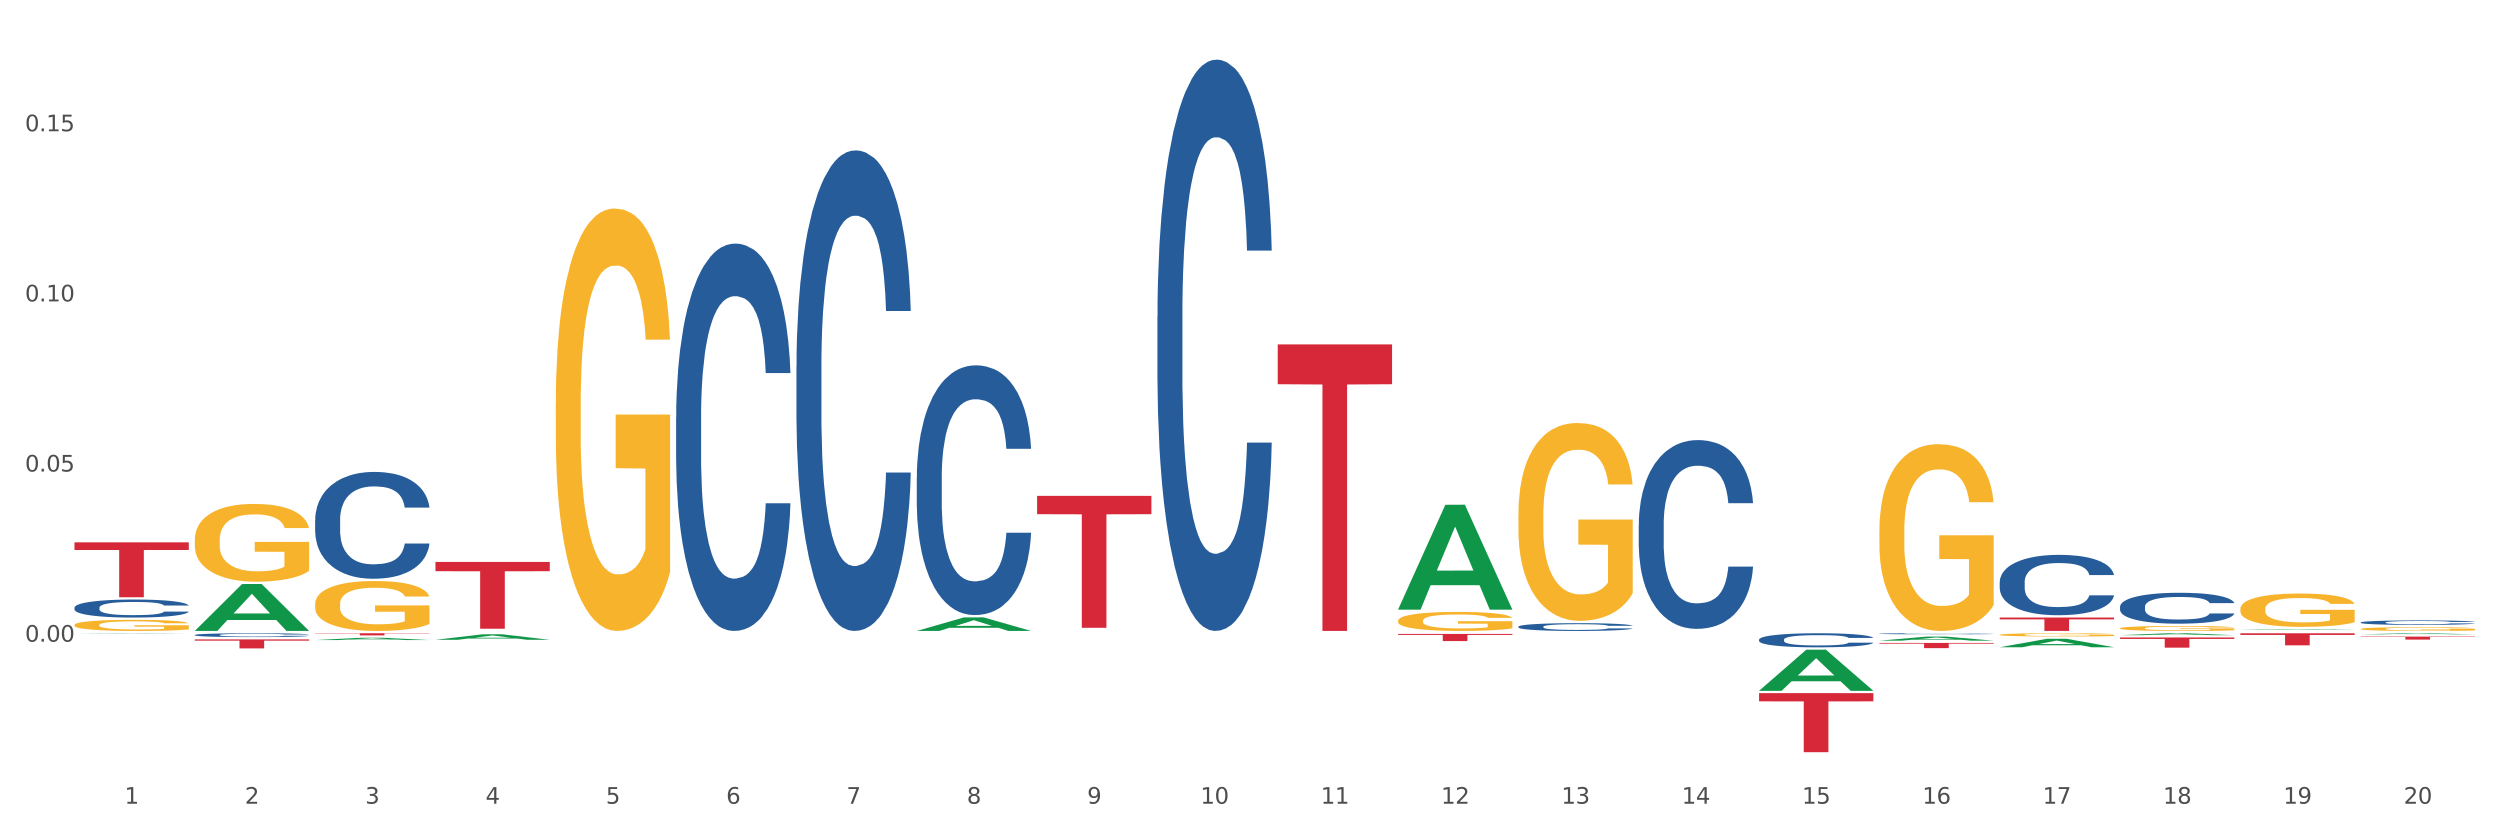 <?xml version="1.0" encoding="utf-8" standalone="no"?>
<!DOCTYPE svg PUBLIC "-//W3C//DTD SVG 1.1//EN"
  "http://www.w3.org/Graphics/SVG/1.1/DTD/svg11.dtd">
<svg xmlns:xlink="http://www.w3.org/1999/xlink" width="1080pt" height="360pt" viewBox="0 0 1080 360" xmlns="http://www.w3.org/2000/svg" version="1.1">
 <rect x="0" y="0" width="1080" height="360" fill="#333333" stroke="none"/>
 <defs>
  <style type="text/css">*{stroke-linejoin: round; stroke-linecap: butt}</style>
 </defs>
 <g id="figure_1">
  <g id="patch_1">
   <path d="M 0 360 
L 1080 360 
L 1080 0 
L 0 0 
z
" style="fill: #ffffff; stroke: #ffffff; stroke-linejoin: miter"/>
  </g>
  <g id="axes_1">
   <g id="matplotlib.axis_1">
    <g id="xtick_1">
     <g id="text_1">
      <!-- 1 -->
      <g style="fill: #4d4d4d" transform="translate(53.812 347.204) scale(0.096 -0.096)">
       <defs>
        <path id="DejaVuSans-31" d="M 794 531 
L 1825 531 
L 1825 4091 
L 703 3866 
L 703 4441 
L 1819 4666 
L 2450 4666 
L 2450 531 
L 3481 531 
L 3481 0 
L 794 0 
L 794 531 
z
" transform="scale(0.016)"/>
       </defs>
       <use xlink:href="#DejaVuSans-31"/>
      </g>
     </g>
    </g>
    <g id="xtick_2">
     <g id="text_2">
      <!-- 2 -->
      <g style="fill: #4d4d4d" transform="translate(105.793 347.204) scale(0.096 -0.096)">
       <defs>
        <path id="DejaVuSans-32" d="M 1228 531 
L 3431 531 
L 3431 0 
L 469 0 
L 469 531 
Q 828 903 1448 1529 
Q 2069 2156 2228 2338 
Q 2531 2678 2651 2914 
Q 2772 3150 2772 3378 
Q 2772 3750 2511 3984 
Q 2250 4219 1831 4219 
Q 1534 4219 1204 4116 
Q 875 4013 500 3803 
L 500 4441 
Q 881 4594 1212 4672 
Q 1544 4750 1819 4750 
Q 2544 4750 2975 4387 
Q 3406 4025 3406 3419 
Q 3406 3131 3298 2873 
Q 3191 2616 2906 2266 
Q 2828 2175 2409 1742 
Q 1991 1309 1228 531 
z
" transform="scale(0.016)"/>
       </defs>
       <use xlink:href="#DejaVuSans-32"/>
      </g>
     </g>
    </g>
    <g id="xtick_3">
     <g id="text_3">
      <!-- 3 -->
      <g style="fill: #4d4d4d" transform="translate(157.774 347.204) scale(0.096 -0.096)">
       <defs>
        <path id="DejaVuSans-33" d="M 2597 2516 
Q 3050 2419 3304 2112 
Q 3559 1806 3559 1356 
Q 3559 666 3084 287 
Q 2609 -91 1734 -91 
Q 1441 -91 1130 -33 
Q 819 25 488 141 
L 488 750 
Q 750 597 1062 519 
Q 1375 441 1716 441 
Q 2309 441 2620 675 
Q 2931 909 2931 1356 
Q 2931 1769 2642 2001 
Q 2353 2234 1838 2234 
L 1294 2234 
L 1294 2753 
L 1863 2753 
Q 2328 2753 2575 2939 
Q 2822 3125 2822 3475 
Q 2822 3834 2567 4026 
Q 2313 4219 1838 4219 
Q 1578 4219 1281 4162 
Q 984 4106 628 3988 
L 628 4550 
Q 988 4650 1302 4700 
Q 1616 4750 1894 4750 
Q 2613 4750 3031 4423 
Q 3450 4097 3450 3541 
Q 3450 3153 3228 2886 
Q 3006 2619 2597 2516 
z
" transform="scale(0.016)"/>
       </defs>
       <use xlink:href="#DejaVuSans-33"/>
      </g>
     </g>
    </g>
    <g id="xtick_4">
     <g id="text_4">
      <!-- 4 -->
      <g style="fill: #4d4d4d" transform="translate(209.756 347.204) scale(0.096 -0.096)">
       <defs>
        <path id="DejaVuSans-34" d="M 2419 4116 
L 825 1625 
L 2419 1625 
L 2419 4116 
z
M 2253 4666 
L 3047 4666 
L 3047 1625 
L 3713 1625 
L 3713 1100 
L 3047 1100 
L 3047 0 
L 2419 0 
L 2419 1100 
L 313 1100 
L 313 1709 
L 2253 4666 
z
" transform="scale(0.016)"/>
       </defs>
       <use xlink:href="#DejaVuSans-34"/>
      </g>
     </g>
    </g>
    <g id="xtick_5">
     <g id="text_5">
      <!-- 5 -->
      <g style="fill: #4d4d4d" transform="translate(261.737 347.204) scale(0.096 -0.096)">
       <defs>
        <path id="DejaVuSans-35" d="M 691 4666 
L 3169 4666 
L 3169 4134 
L 1269 4134 
L 1269 2991 
Q 1406 3038 1543 3061 
Q 1681 3084 1819 3084 
Q 2600 3084 3056 2656 
Q 3513 2228 3513 1497 
Q 3513 744 3044 326 
Q 2575 -91 1722 -91 
Q 1428 -91 1123 -41 
Q 819 9 494 109 
L 494 744 
Q 775 591 1075 516 
Q 1375 441 1709 441 
Q 2250 441 2565 725 
Q 2881 1009 2881 1497 
Q 2881 1984 2565 2268 
Q 2250 2553 1709 2553 
Q 1456 2553 1204 2497 
Q 953 2441 691 2322 
L 691 4666 
z
" transform="scale(0.016)"/>
       </defs>
       <use xlink:href="#DejaVuSans-35"/>
      </g>
     </g>
    </g>
    <g id="xtick_6">
     <g id="text_6">
      <!-- 6 -->
      <g style="fill: #4d4d4d" transform="translate(313.718 347.204) scale(0.096 -0.096)">
       <defs>
        <path id="DejaVuSans-36" d="M 2113 2584 
Q 1688 2584 1439 2293 
Q 1191 2003 1191 1497 
Q 1191 994 1439 701 
Q 1688 409 2113 409 
Q 2538 409 2786 701 
Q 3034 994 3034 1497 
Q 3034 2003 2786 2293 
Q 2538 2584 2113 2584 
z
M 3366 4563 
L 3366 3988 
Q 3128 4100 2886 4159 
Q 2644 4219 2406 4219 
Q 1781 4219 1451 3797 
Q 1122 3375 1075 2522 
Q 1259 2794 1537 2939 
Q 1816 3084 2150 3084 
Q 2853 3084 3261 2657 
Q 3669 2231 3669 1497 
Q 3669 778 3244 343 
Q 2819 -91 2113 -91 
Q 1303 -91 875 529 
Q 447 1150 447 2328 
Q 447 3434 972 4092 
Q 1497 4750 2381 4750 
Q 2619 4750 2861 4703 
Q 3103 4656 3366 4563 
z
" transform="scale(0.016)"/>
       </defs>
       <use xlink:href="#DejaVuSans-36"/>
      </g>
     </g>
    </g>
    <g id="xtick_7">
     <g id="text_7">
      <!-- 7 -->
      <g style="fill: #4d4d4d" transform="translate(365.699 347.204) scale(0.096 -0.096)">
       <defs>
        <path id="DejaVuSans-37" d="M 525 4666 
L 3525 4666 
L 3525 4397 
L 1831 0 
L 1172 0 
L 2766 4134 
L 525 4134 
L 525 4666 
z
" transform="scale(0.016)"/>
       </defs>
       <use xlink:href="#DejaVuSans-37"/>
      </g>
     </g>
    </g>
    <g id="xtick_8">
     <g id="text_8">
      <!-- 8 -->
      <g style="fill: #4d4d4d" transform="translate(417.68 347.204) scale(0.096 -0.096)">
       <defs>
        <path id="DejaVuSans-38" d="M 2034 2216 
Q 1584 2216 1326 1975 
Q 1069 1734 1069 1313 
Q 1069 891 1326 650 
Q 1584 409 2034 409 
Q 2484 409 2743 651 
Q 3003 894 3003 1313 
Q 3003 1734 2745 1975 
Q 2488 2216 2034 2216 
z
M 1403 2484 
Q 997 2584 770 2862 
Q 544 3141 544 3541 
Q 544 4100 942 4425 
Q 1341 4750 2034 4750 
Q 2731 4750 3128 4425 
Q 3525 4100 3525 3541 
Q 3525 3141 3298 2862 
Q 3072 2584 2669 2484 
Q 3125 2378 3379 2068 
Q 3634 1759 3634 1313 
Q 3634 634 3220 271 
Q 2806 -91 2034 -91 
Q 1263 -91 848 271 
Q 434 634 434 1313 
Q 434 1759 690 2068 
Q 947 2378 1403 2484 
z
M 1172 3481 
Q 1172 3119 1398 2916 
Q 1625 2713 2034 2713 
Q 2441 2713 2670 2916 
Q 2900 3119 2900 3481 
Q 2900 3844 2670 4047 
Q 2441 4250 2034 4250 
Q 1625 4250 1398 4047 
Q 1172 3844 1172 3481 
z
" transform="scale(0.016)"/>
       </defs>
       <use xlink:href="#DejaVuSans-38"/>
      </g>
     </g>
    </g>
    <g id="xtick_9">
     <g id="text_9">
      <!-- 9 -->
      <g style="fill: #4d4d4d" transform="translate(469.662 347.204) scale(0.096 -0.096)">
       <defs>
        <path id="DejaVuSans-39" d="M 703 97 
L 703 672 
Q 941 559 1184 500 
Q 1428 441 1663 441 
Q 2288 441 2617 861 
Q 2947 1281 2994 2138 
Q 2813 1869 2534 1725 
Q 2256 1581 1919 1581 
Q 1219 1581 811 2004 
Q 403 2428 403 3163 
Q 403 3881 828 4315 
Q 1253 4750 1959 4750 
Q 2769 4750 3195 4129 
Q 3622 3509 3622 2328 
Q 3622 1225 3098 567 
Q 2575 -91 1691 -91 
Q 1453 -91 1209 -44 
Q 966 3 703 97 
z
M 1959 2075 
Q 2384 2075 2632 2365 
Q 2881 2656 2881 3163 
Q 2881 3666 2632 3958 
Q 2384 4250 1959 4250 
Q 1534 4250 1286 3958 
Q 1038 3666 1038 3163 
Q 1038 2656 1286 2365 
Q 1534 2075 1959 2075 
z
" transform="scale(0.016)"/>
       </defs>
       <use xlink:href="#DejaVuSans-39"/>
      </g>
     </g>
    </g>
    <g id="xtick_10">
     <g id="text_10">
      <!-- 10 -->
      <g style="fill: #4d4d4d" transform="translate(518.589 347.204) scale(0.096 -0.096)">
       <defs>
        <path id="DejaVuSans-30" d="M 2034 4250 
Q 1547 4250 1301 3770 
Q 1056 3291 1056 2328 
Q 1056 1369 1301 889 
Q 1547 409 2034 409 
Q 2525 409 2770 889 
Q 3016 1369 3016 2328 
Q 3016 3291 2770 3770 
Q 2525 4250 2034 4250 
z
M 2034 4750 
Q 2819 4750 3233 4129 
Q 3647 3509 3647 2328 
Q 3647 1150 3233 529 
Q 2819 -91 2034 -91 
Q 1250 -91 836 529 
Q 422 1150 422 2328 
Q 422 3509 836 4129 
Q 1250 4750 2034 4750 
z
" transform="scale(0.016)"/>
       </defs>
       <use xlink:href="#DejaVuSans-31"/>
       <use xlink:href="#DejaVuSans-30" transform="translate(63.623 0)"/>
      </g>
     </g>
    </g>
    <g id="xtick_11">
     <g id="text_11">
      <!-- 11 -->
      <g style="fill: #4d4d4d" transform="translate(570.57 347.204) scale(0.096 -0.096)">
       <use xlink:href="#DejaVuSans-31"/>
       <use xlink:href="#DejaVuSans-31" transform="translate(63.623 0)"/>
      </g>
     </g>
    </g>
    <g id="xtick_12">
     <g id="text_12">
      <!-- 12 -->
      <g style="fill: #4d4d4d" transform="translate(622.551 347.204) scale(0.096 -0.096)">
       <use xlink:href="#DejaVuSans-31"/>
       <use xlink:href="#DejaVuSans-32" transform="translate(63.623 0)"/>
      </g>
     </g>
    </g>
    <g id="xtick_13">
     <g id="text_13">
      <!-- 13 -->
      <g style="fill: #4d4d4d" transform="translate(674.533 347.204) scale(0.096 -0.096)">
       <use xlink:href="#DejaVuSans-31"/>
       <use xlink:href="#DejaVuSans-33" transform="translate(63.623 0)"/>
      </g>
     </g>
    </g>
    <g id="xtick_14">
     <g id="text_14">
      <!-- 14 -->
      <g style="fill: #4d4d4d" transform="translate(726.514 347.204) scale(0.096 -0.096)">
       <use xlink:href="#DejaVuSans-31"/>
       <use xlink:href="#DejaVuSans-34" transform="translate(63.623 0)"/>
      </g>
     </g>
    </g>
    <g id="xtick_15">
     <g id="text_15">
      <!-- 15 -->
      <g style="fill: #4d4d4d" transform="translate(778.495 347.204) scale(0.096 -0.096)">
       <use xlink:href="#DejaVuSans-31"/>
       <use xlink:href="#DejaVuSans-35" transform="translate(63.623 0)"/>
      </g>
     </g>
    </g>
    <g id="xtick_16">
     <g id="text_16">
      <!-- 16 -->
      <g style="fill: #4d4d4d" transform="translate(830.476 347.204) scale(0.096 -0.096)">
       <use xlink:href="#DejaVuSans-31"/>
       <use xlink:href="#DejaVuSans-36" transform="translate(63.623 0)"/>
      </g>
     </g>
    </g>
    <g id="xtick_17">
     <g id="text_17">
      <!-- 17 -->
      <g style="fill: #4d4d4d" transform="translate(882.457 347.204) scale(0.096 -0.096)">
       <use xlink:href="#DejaVuSans-31"/>
       <use xlink:href="#DejaVuSans-37" transform="translate(63.623 0)"/>
      </g>
     </g>
    </g>
    <g id="xtick_18">
     <g id="text_18">
      <!-- 18 -->
      <g style="fill: #4d4d4d" transform="translate(934.439 347.204) scale(0.096 -0.096)">
       <use xlink:href="#DejaVuSans-31"/>
       <use xlink:href="#DejaVuSans-38" transform="translate(63.623 0)"/>
      </g>
     </g>
    </g>
    <g id="xtick_19">
     <g id="text_19">
      <!-- 19 -->
      <g style="fill: #4d4d4d" transform="translate(986.42 347.204) scale(0.096 -0.096)">
       <use xlink:href="#DejaVuSans-31"/>
       <use xlink:href="#DejaVuSans-39" transform="translate(63.623 0)"/>
      </g>
     </g>
    </g>
    <g id="xtick_20">
     <g id="text_20">
      <!-- 20 -->
      <g style="fill: #4d4d4d" transform="translate(1038.401 347.204) scale(0.096 -0.096)">
       <use xlink:href="#DejaVuSans-32"/>
       <use xlink:href="#DejaVuSans-30" transform="translate(63.623 0)"/>
      </g>
     </g>
    </g>
    <g id="xtick_21"/>
    <g id="xtick_22"/>
    <g id="xtick_23"/>
    <g id="xtick_24"/>
    <g id="xtick_25"/>
    <g id="xtick_26"/>
    <g id="xtick_27"/>
    <g id="xtick_28"/>
    <g id="xtick_29"/>
    <g id="xtick_30"/>
    <g id="xtick_31"/>
    <g id="xtick_32"/>
    <g id="xtick_33"/>
    <g id="xtick_34"/>
    <g id="xtick_35"/>
    <g id="xtick_36"/>
    <g id="xtick_37"/>
    <g id="xtick_38"/>
    <g id="xtick_39"/>
   </g>
   <g id="matplotlib.axis_2">
    <g id="ytick_1">
     <g id="text_21">
      <!-- 0.00 -->
      <g style="fill: #4d4d4d" transform="translate(10.8 277.212) scale(0.096 -0.096)">
       <defs>
        <path id="DejaVuSans-2e" d="M 684 794 
L 1344 794 
L 1344 0 
L 684 0 
L 684 794 
z
" transform="scale(0.016)"/>
       </defs>
       <use xlink:href="#DejaVuSans-30"/>
       <use xlink:href="#DejaVuSans-2e" transform="translate(63.623 0)"/>
       <use xlink:href="#DejaVuSans-30" transform="translate(95.41 0)"/>
       <use xlink:href="#DejaVuSans-30" transform="translate(159.033 0)"/>
      </g>
     </g>
    </g>
    <g id="ytick_2">
     <g id="text_22">
      <!-- 0.05 -->
      <g style="fill: #4d4d4d" transform="translate(10.8 203.711) scale(0.096 -0.096)">
       <use xlink:href="#DejaVuSans-30"/>
       <use xlink:href="#DejaVuSans-2e" transform="translate(63.623 0)"/>
       <use xlink:href="#DejaVuSans-30" transform="translate(95.41 0)"/>
       <use xlink:href="#DejaVuSans-35" transform="translate(159.033 0)"/>
      </g>
     </g>
    </g>
    <g id="ytick_3">
     <g id="text_23">
      <!-- 0.10 -->
      <g style="fill: #4d4d4d" transform="translate(10.8 130.21) scale(0.096 -0.096)">
       <use xlink:href="#DejaVuSans-30"/>
       <use xlink:href="#DejaVuSans-2e" transform="translate(63.623 0)"/>
       <use xlink:href="#DejaVuSans-31" transform="translate(95.41 0)"/>
       <use xlink:href="#DejaVuSans-30" transform="translate(159.033 0)"/>
      </g>
     </g>
    </g>
    <g id="ytick_4">
     <g id="text_24">
      <!-- 0.15 -->
      <g style="fill: #4d4d4d" transform="translate(10.8 56.708) scale(0.096 -0.096)">
       <use xlink:href="#DejaVuSans-30"/>
       <use xlink:href="#DejaVuSans-2e" transform="translate(63.623 0)"/>
       <use xlink:href="#DejaVuSans-31" transform="translate(95.41 0)"/>
       <use xlink:href="#DejaVuSans-35" transform="translate(159.033 0)"/>
      </g>
     </g>
    </g>
    <g id="ytick_5"/>
    <g id="ytick_6"/>
    <g id="ytick_7"/>
    <g id="ytick_8"/>
    <g id="ytick_9"/>
   </g>
   <g id="PolyCollection_1">
    <path d="M 32.175 273.719 
L 32.226 273.719 
L 52.59 273.565 
L 61.041 273.565 
L 81.557 273.719 
L 71.783 273.719 
L 67.353 273.683 
L 46.328 273.683 
L 46.175 273.684 
L 41.899 273.719 
L 32.175 273.719 
L 32.175 273.719 
L 48.975 273.662 
L 64.706 273.662 
L 56.917 273.598 
L 56.815 273.598 
L 56.713 273.598 
L 48.924 273.662 
L 48.975 273.662 
L 32.175 273.719 
z
" clip-path="url(#p288f0b1239)" style="fill: #109648"/>
    <path d="M 84.156 272.536 
L 84.207 272.517 
L 104.571 252.305 
L 113.022 252.286 
L 133.538 272.574 
L 123.764 272.574 
L 119.335 267.849 
L 98.309 267.849 
L 98.156 267.926 
L 93.88 272.574 
L 84.156 272.574 
L 84.156 272.536 
L 100.956 265.03 
L 116.687 265.011 
L 108.898 256.61 
L 108.796 256.572 
L 108.695 256.629 
L 100.905 265.011 
L 100.956 265.03 
L 84.156 272.536 
z
" clip-path="url(#p288f0b1239)" style="fill: #109648"/>
    <path d="M 863.874 274.213 
L 863.933 274.211 
L 863.933 274.165 
L 864.049 274.126 
L 864.632 274.03 
L 865.507 273.95 
L 866.148 273.908 
L 866.789 273.873 
L 867.547 273.839 
L 868.48 273.803 
L 870.171 273.751 
L 871.22 273.724 
L 872.503 273.696 
L 874.835 273.655 
L 876.526 273.632 
L 878.275 273.612 
L 881.132 273.589 
L 882.997 273.579 
L 884.98 273.571 
L 887.37 273.566 
L 889.177 273.565 
L 893.142 273.569 
L 896.524 273.58 
L 898.156 273.589 
L 900.255 273.605 
L 901.363 273.615 
L 903.17 273.635 
L 905.036 273.662 
L 906.318 273.685 
L 908.242 273.729 
L 909.7 273.772 
L 911.041 273.826 
L 911.741 273.863 
L 912.265 273.898 
L 912.732 273.937 
L 913.198 274 
L 902.704 274 
L 902.296 273.955 
L 901.654 273.913 
L 900.721 273.872 
L 899.905 273.847 
L 898.506 273.815 
L 897.223 273.794 
L 895.882 273.779 
L 894.25 273.766 
L 892.967 273.76 
L 891.16 273.754 
L 887.603 273.756 
L 885.213 273.766 
L 883.58 273.779 
L 882.531 273.79 
L 881.598 273.803 
L 880.549 273.821 
L 879.324 273.848 
L 878.45 273.872 
L 877.575 273.903 
L 876.876 273.934 
L 876.234 273.969 
L 875.71 274.008 
L 875.302 274.047 
L 874.952 274.096 
L 874.66 274.177 
L 874.66 274.352 
L 874.777 274.392 
L 875.068 274.444 
L 875.418 274.484 
L 876.001 274.531 
L 876.526 274.563 
L 877.517 274.609 
L 878.625 274.648 
L 879.499 274.672 
L 880.374 274.693 
L 881.89 274.721 
L 883.58 274.744 
L 885.038 274.758 
L 887.02 274.771 
L 888.361 274.776 
L 889.527 274.778 
L 892.384 274.778 
L 894.425 274.775 
L 896.699 274.766 
L 898.448 274.754 
L 899.905 274.74 
L 901.538 274.717 
L 902.587 274.695 
L 902.587 274.428 
L 889.761 274.426 
L 889.761 274.248 
L 913.256 274.248 
L 913.256 274.771 
L 912.265 274.798 
L 911.158 274.822 
L 909.991 274.844 
L 908.242 274.871 
L 906.143 274.896 
L 904.278 274.914 
L 902.296 274.929 
L 899.963 274.943 
L 896.932 274.956 
L 895.066 274.961 
L 892.734 274.965 
L 889.994 274.967 
L 887.603 274.964 
L 885.271 274.958 
L 882.823 274.946 
L 880.432 274.929 
L 878.625 274.913 
L 876.817 274.892 
L 874.893 274.865 
L 873.378 274.84 
L 872.211 274.817 
L 870.929 274.787 
L 869.53 274.749 
L 868.48 274.714 
L 867.547 274.679 
L 866.556 274.632 
L 865.857 274.593 
L 865.157 274.543 
L 864.749 274.506 
L 864.282 274.448 
L 863.933 274.367 
L 863.874 274.213 
z
" clip-path="url(#p288f0b1239)" style="fill: #f7b32b"/>
    <path d="M 915.855 271.415 
L 915.914 271.413 
L 915.914 271.342 
L 916.03 271.281 
L 916.613 271.133 
L 917.488 271.011 
L 918.129 270.946 
L 918.771 270.893 
L 919.529 270.84 
L 920.461 270.785 
L 922.152 270.704 
L 923.202 270.663 
L 924.484 270.62 
L 926.816 270.557 
L 928.507 270.521 
L 930.256 270.492 
L 933.113 270.456 
L 934.979 270.441 
L 936.961 270.429 
L 939.351 270.421 
L 941.159 270.419 
L 945.123 270.425 
L 948.505 270.443 
L 950.137 270.456 
L 952.236 270.48 
L 953.344 270.496 
L 955.151 270.527 
L 957.017 270.569 
L 958.3 270.604 
L 960.224 270.671 
L 961.681 270.738 
L 963.022 270.82 
L 963.722 270.878 
L 964.246 270.931 
L 964.713 270.992 
L 965.179 271.088 
L 954.685 271.088 
L 954.277 271.019 
L 953.635 270.954 
L 952.703 270.891 
L 951.886 270.852 
L 950.487 270.803 
L 949.204 270.771 
L 947.863 270.748 
L 946.231 270.728 
L 944.948 270.718 
L 943.141 270.71 
L 939.585 270.712 
L 937.194 270.728 
L 935.562 270.748 
L 934.512 270.765 
L 933.579 270.785 
L 932.53 270.813 
L 931.306 270.854 
L 930.431 270.891 
L 929.557 270.939 
L 928.857 270.986 
L 928.216 271.041 
L 927.691 271.1 
L 927.283 271.161 
L 926.933 271.236 
L 926.641 271.36 
L 926.641 271.629 
L 926.758 271.69 
L 927.05 271.771 
L 927.399 271.832 
L 927.982 271.905 
L 928.507 271.954 
L 929.498 272.025 
L 930.606 272.084 
L 931.48 272.121 
L 932.355 272.153 
L 933.871 272.196 
L 935.562 272.231 
L 937.019 272.253 
L 939.002 272.273 
L 940.342 272.281 
L 941.509 272.284 
L 944.365 272.284 
L 946.406 272.279 
L 948.68 272.265 
L 950.429 272.247 
L 951.886 272.225 
L 953.519 272.19 
L 954.568 272.157 
L 954.568 271.745 
L 941.742 271.743 
L 941.742 271.47 
L 965.238 271.47 
L 965.238 272.273 
L 964.246 272.314 
L 963.139 272.351 
L 961.973 272.385 
L 960.224 272.426 
L 958.125 272.466 
L 956.259 272.493 
L 954.277 272.517 
L 951.945 272.538 
L 948.913 272.558 
L 947.047 272.566 
L 944.715 272.572 
L 941.975 272.574 
L 939.585 272.57 
L 937.252 272.56 
L 934.804 272.542 
L 932.413 272.517 
L 930.606 272.491 
L 928.799 272.46 
L 926.875 272.418 
L 925.359 272.379 
L 924.193 272.344 
L 922.91 272.298 
L 921.511 272.239 
L 920.461 272.186 
L 919.529 272.131 
L 918.537 272.06 
L 917.838 271.999 
L 917.138 271.922 
L 916.73 271.865 
L 916.264 271.777 
L 915.914 271.653 
L 915.855 271.415 
z
" clip-path="url(#p288f0b1239)" style="fill: #f7b32b"/>
    <path d="M 603.968 263.278 
L 604.019 263.236 
L 624.383 218.067 
L 632.834 218.024 
L 653.35 263.363 
L 643.576 263.363 
L 639.147 252.805 
L 618.121 252.805 
L 617.968 252.976 
L 613.692 263.363 
L 603.968 263.363 
L 603.968 263.278 
L 620.768 246.505 
L 636.499 246.462 
L 628.71 227.688 
L 628.608 227.603 
L 628.507 227.731 
L 620.717 246.462 
L 620.768 246.505 
L 603.968 263.278 
z
" clip-path="url(#p288f0b1239)" style="fill: #109648"/>
    <path d="M 396.043 272.563 
L 396.094 272.557 
L 416.458 266.707 
L 424.909 266.701 
L 445.426 272.574 
L 435.651 272.574 
L 431.222 271.206 
L 410.196 271.206 
L 410.044 271.228 
L 405.767 272.574 
L 396.043 272.574 
L 396.043 272.563 
L 412.844 270.39 
L 428.575 270.385 
L 420.785 267.953 
L 420.684 267.942 
L 420.582 267.958 
L 412.793 270.385 
L 412.844 270.39 
L 396.043 272.563 
z
" clip-path="url(#p288f0b1239)" style="fill: #109648"/>
    <path d="M 188.119 276.389 
L 188.17 276.387 
L 208.533 274.018 
L 216.984 274.016 
L 237.501 276.394 
L 227.726 276.394 
L 223.297 275.84 
L 202.271 275.84 
L 202.119 275.849 
L 197.842 276.394 
L 188.119 276.394 
L 188.119 276.389 
L 204.919 275.509 
L 220.65 275.507 
L 212.861 274.523 
L 212.759 274.518 
L 212.657 274.525 
L 204.868 275.507 
L 204.919 275.509 
L 188.119 276.389 
z
" clip-path="url(#p288f0b1239)" style="fill: #109648"/>
    <path d="M 136.137 276.509 
L 136.188 276.508 
L 156.552 275.492 
L 165.003 275.491 
L 185.52 276.511 
L 175.745 276.511 
L 171.316 276.274 
L 150.29 276.274 
L 150.137 276.278 
L 145.861 276.511 
L 136.137 276.511 
L 136.137 276.509 
L 152.938 276.132 
L 168.669 276.131 
L 160.879 275.709 
L 160.778 275.707 
L 160.676 275.71 
L 152.887 276.131 
L 152.938 276.132 
L 136.137 276.509 
z
" clip-path="url(#p288f0b1239)" style="fill: #109648"/>
    <path d="M 759.912 298.414 
L 759.963 298.397 
L 780.327 280.657 
L 788.777 280.64 
L 809.294 298.447 
L 799.519 298.447 
L 795.09 294.3 
L 774.065 294.3 
L 773.912 294.367 
L 769.636 298.447 
L 759.912 298.447 
L 759.912 298.414 
L 776.712 291.826 
L 792.443 291.809 
L 784.654 284.436 
L 784.552 284.402 
L 784.45 284.452 
L 776.661 291.809 
L 776.712 291.826 
L 759.912 298.414 
z
" clip-path="url(#p288f0b1239)" style="fill: #109648"/>
    <path d="M 811.893 276.763 
L 811.944 276.762 
L 832.308 275.012 
L 840.759 275.01 
L 861.275 276.767 
L 851.501 276.767 
L 847.071 276.358 
L 826.046 276.358 
L 825.893 276.364 
L 821.617 276.767 
L 811.893 276.767 
L 811.893 276.763 
L 828.693 276.114 
L 844.424 276.112 
L 836.635 275.385 
L 836.533 275.381 
L 836.431 275.386 
L 828.642 276.112 
L 828.693 276.114 
L 811.893 276.763 
z
" clip-path="url(#p288f0b1239)" style="fill: #109648"/>
    <path d="M 863.874 279.599 
L 863.925 279.596 
L 884.289 275.961 
L 892.74 275.958 
L 913.256 279.606 
L 903.482 279.606 
L 899.053 278.756 
L 878.027 278.756 
L 877.874 278.77 
L 873.598 279.606 
L 863.874 279.606 
L 863.874 279.599 
L 880.674 278.249 
L 896.405 278.246 
L 888.616 276.735 
L 888.514 276.729 
L 888.413 276.739 
L 880.623 278.246 
L 880.674 278.249 
L 863.874 279.599 
z
" clip-path="url(#p288f0b1239)" style="fill: #109648"/>
    <path d="M 915.855 274.402 
L 915.906 274.402 
L 936.27 273.566 
L 944.721 273.565 
L 965.238 274.404 
L 955.463 274.404 
L 951.034 274.209 
L 930.008 274.209 
L 929.856 274.212 
L 925.579 274.404 
L 915.855 274.404 
L 915.855 274.402 
L 932.656 274.092 
L 948.387 274.091 
L 940.597 273.744 
L 940.496 273.742 
L 940.394 273.745 
L 932.605 274.091 
L 932.656 274.092 
L 915.855 274.402 
z
" clip-path="url(#p288f0b1239)" style="fill: #109648"/>
    <path d="M 1019.818 274.021 
L 1019.869 274.02 
L 1040.233 273.565 
L 1048.684 273.565 
L 1069.2 274.022 
L 1059.425 274.022 
L 1054.996 273.915 
L 1033.971 273.915 
L 1033.818 273.917 
L 1029.542 274.022 
L 1019.818 274.022 
L 1019.818 274.021 
L 1036.618 273.852 
L 1052.349 273.851 
L 1044.56 273.662 
L 1044.458 273.661 
L 1044.356 273.663 
L 1036.567 273.851 
L 1036.618 273.852 
L 1019.818 274.021 
z
" clip-path="url(#p288f0b1239)" style="fill: #109648"/>
    <path d="M 967.837 272.091 
L 967.888 272.09 
L 988.251 271.79 
L 996.702 271.79 
L 1017.219 272.091 
L 1007.444 272.091 
L 1003.015 272.021 
L 981.989 272.021 
L 981.837 272.022 
L 977.56 272.091 
L 967.837 272.091 
L 967.837 272.091 
L 984.637 271.979 
L 1000.368 271.979 
L 992.579 271.854 
L 992.477 271.854 
L 992.375 271.855 
L 984.586 271.979 
L 984.637 271.979 
L 967.837 272.091 
z
" clip-path="url(#p288f0b1239)" style="fill: #109648"/>
    <path d="M 136.137 260.973 
L 136.196 260.953 
L 136.196 260.244 
L 136.312 259.633 
L 136.895 258.156 
L 137.77 256.935 
L 138.411 256.285 
L 139.053 255.753 
L 139.81 255.221 
L 140.743 254.67 
L 142.434 253.862 
L 143.484 253.449 
L 144.766 253.015 
L 147.098 252.385 
L 148.789 252.031 
L 150.538 251.735 
L 153.395 251.381 
L 155.261 251.223 
L 157.243 251.105 
L 159.633 251.026 
L 161.441 251.006 
L 165.405 251.066 
L 168.787 251.243 
L 170.419 251.381 
L 172.518 251.617 
L 173.626 251.775 
L 175.433 252.09 
L 177.299 252.503 
L 178.582 252.858 
L 180.506 253.528 
L 181.963 254.197 
L 183.304 255.024 
L 184.004 255.596 
L 184.528 256.127 
L 184.995 256.738 
L 185.461 257.703 
L 174.967 257.703 
L 174.559 257.014 
L 173.917 256.364 
L 172.985 255.734 
L 172.168 255.34 
L 170.769 254.847 
L 169.486 254.532 
L 168.145 254.296 
L 166.513 254.099 
L 165.23 254 
L 163.423 253.922 
L 159.866 253.941 
L 157.476 254.099 
L 155.844 254.296 
L 154.794 254.473 
L 153.861 254.67 
L 152.812 254.946 
L 151.588 255.359 
L 150.713 255.734 
L 149.838 256.206 
L 149.139 256.679 
L 148.498 257.23 
L 147.973 257.821 
L 147.565 258.432 
L 147.215 259.18 
L 146.923 260.421 
L 146.923 263.12 
L 147.04 263.73 
L 147.331 264.538 
L 147.681 265.148 
L 148.264 265.877 
L 148.789 266.369 
L 149.78 267.079 
L 150.888 267.669 
L 151.762 268.044 
L 152.637 268.359 
L 154.153 268.792 
L 155.844 269.147 
L 157.301 269.363 
L 159.283 269.56 
L 160.624 269.639 
L 161.79 269.678 
L 164.647 269.678 
L 166.688 269.619 
L 168.962 269.481 
L 170.711 269.304 
L 172.168 269.088 
L 173.801 268.733 
L 174.85 268.398 
L 174.85 264.282 
L 162.024 264.262 
L 162.024 261.524 
L 185.52 261.524 
L 185.52 269.56 
L 184.528 269.974 
L 183.421 270.348 
L 182.255 270.683 
L 180.506 271.097 
L 178.407 271.49 
L 176.541 271.766 
L 174.559 272.003 
L 172.227 272.219 
L 169.195 272.416 
L 167.329 272.495 
L 164.997 272.554 
L 162.257 272.574 
L 159.866 272.534 
L 157.534 272.436 
L 155.086 272.259 
L 152.695 272.003 
L 150.888 271.746 
L 149.081 271.431 
L 147.157 271.018 
L 145.641 270.624 
L 144.475 270.269 
L 143.192 269.816 
L 141.793 269.225 
L 140.743 268.694 
L 139.81 268.142 
L 138.819 267.433 
L 138.12 266.822 
L 137.42 266.054 
L 137.012 265.483 
L 136.546 264.597 
L 136.196 263.356 
L 136.137 260.973 
z
" clip-path="url(#p288f0b1239)" style="fill: #f7b32b"/>
    <path d="M 84.156 233.224 
L 84.215 233.194 
L 84.215 232.089 
L 84.331 231.138 
L 84.914 228.837 
L 85.789 226.935 
L 86.43 225.923 
L 87.071 225.094 
L 87.829 224.266 
L 88.762 223.407 
L 90.453 222.149 
L 91.502 221.505 
L 92.785 220.83 
L 95.117 219.848 
L 96.808 219.296 
L 98.557 218.836 
L 101.414 218.284 
L 103.279 218.038 
L 105.262 217.854 
L 107.652 217.731 
L 109.459 217.701 
L 113.424 217.793 
L 116.806 218.069 
L 118.438 218.284 
L 120.537 218.652 
L 121.645 218.897 
L 123.452 219.388 
L 125.318 220.032 
L 126.6 220.585 
L 128.524 221.628 
L 129.982 222.671 
L 131.323 223.959 
L 132.022 224.849 
L 132.547 225.677 
L 133.014 226.628 
L 133.48 228.132 
L 122.986 228.132 
L 122.577 227.058 
L 121.936 226.045 
L 121.003 225.064 
L 120.187 224.45 
L 118.788 223.683 
L 117.505 223.192 
L 116.164 222.824 
L 114.532 222.517 
L 113.249 222.364 
L 111.442 222.241 
L 107.885 222.272 
L 105.495 222.517 
L 103.862 222.824 
L 102.813 223.1 
L 101.88 223.407 
L 100.831 223.837 
L 99.606 224.481 
L 98.732 225.064 
L 97.857 225.8 
L 97.158 226.536 
L 96.516 227.395 
L 95.992 228.316 
L 95.583 229.267 
L 95.234 230.433 
L 94.942 232.365 
L 94.942 236.568 
L 95.059 237.52 
L 95.35 238.777 
L 95.7 239.728 
L 96.283 240.864 
L 96.808 241.631 
L 97.799 242.735 
L 98.907 243.655 
L 99.781 244.238 
L 100.656 244.729 
L 102.172 245.404 
L 103.862 245.956 
L 105.32 246.294 
L 107.302 246.601 
L 108.643 246.723 
L 109.809 246.785 
L 112.666 246.785 
L 114.707 246.693 
L 116.98 246.478 
L 118.73 246.202 
L 120.187 245.864 
L 121.82 245.312 
L 122.869 244.791 
L 122.869 238.379 
L 110.042 238.348 
L 110.042 234.083 
L 133.538 234.083 
L 133.538 246.601 
L 132.547 247.245 
L 131.439 247.828 
L 130.273 248.349 
L 128.524 248.994 
L 126.425 249.607 
L 124.56 250.037 
L 122.577 250.405 
L 120.245 250.742 
L 117.214 251.049 
L 115.348 251.172 
L 113.016 251.264 
L 110.276 251.295 
L 107.885 251.233 
L 105.553 251.08 
L 103.104 250.804 
L 100.714 250.405 
L 98.907 250.006 
L 97.099 249.515 
L 95.175 248.871 
L 93.659 248.257 
L 92.493 247.705 
L 91.211 246.999 
L 89.812 246.079 
L 88.762 245.251 
L 87.829 244.392 
L 86.838 243.287 
L 86.138 242.336 
L 85.439 241.14 
L 85.031 240.25 
L 84.564 238.869 
L 84.215 236.937 
L 84.156 233.224 
z
" clip-path="url(#p288f0b1239)" style="fill: #f7b32b"/>
    <path d="M 1019.818 275.013 
L 1069.2 275.013 
L 1069.2 275.193 
L 1049.775 275.194 
L 1049.775 276.308 
L 1039.126 276.308 
L 1039.126 275.194 
L 1019.818 275.193 
L 1019.818 275.014 
L 1019.818 275.013 
z
" clip-path="url(#p288f0b1239)" style="fill: #d62839"/>
    <path d="M 967.837 273.565 
L 1017.219 273.565 
L 1017.219 274.289 
L 997.794 274.293 
L 997.794 278.772 
L 987.145 278.772 
L 987.145 274.293 
L 967.837 274.289 
L 967.837 273.57 
L 967.837 273.565 
z
" clip-path="url(#p288f0b1239)" style="fill: #d62839"/>
    <path d="M 84.156 276.215 
L 133.538 276.215 
L 133.538 276.755 
L 114.113 276.759 
L 114.113 280.104 
L 103.464 280.104 
L 103.464 276.759 
L 84.156 276.755 
L 84.156 276.218 
L 84.156 276.215 
z
" clip-path="url(#p288f0b1239)" style="fill: #d62839"/>
    <path d="M 603.968 268.153 
L 604.027 268.145 
L 604.027 267.875 
L 604.143 267.642 
L 604.726 267.079 
L 605.601 266.614 
L 606.242 266.366 
L 606.883 266.163 
L 607.641 265.961 
L 608.574 265.751 
L 610.265 265.443 
L 611.314 265.285 
L 612.597 265.12 
L 614.929 264.88 
L 616.62 264.745 
L 618.369 264.632 
L 621.226 264.497 
L 623.091 264.437 
L 625.074 264.392 
L 627.464 264.362 
L 629.271 264.355 
L 633.236 264.377 
L 636.618 264.445 
L 638.25 264.497 
L 640.349 264.587 
L 641.457 264.647 
L 643.264 264.767 
L 645.13 264.925 
L 646.412 265.06 
L 648.336 265.315 
L 649.794 265.571 
L 651.135 265.886 
L 651.835 266.103 
L 652.359 266.306 
L 652.826 266.539 
L 653.292 266.907 
L 642.798 266.907 
L 642.39 266.644 
L 641.748 266.396 
L 640.815 266.156 
L 639.999 266.006 
L 638.6 265.818 
L 637.317 265.698 
L 635.976 265.608 
L 634.344 265.533 
L 633.061 265.495 
L 631.254 265.465 
L 627.697 265.473 
L 625.307 265.533 
L 623.674 265.608 
L 622.625 265.676 
L 621.692 265.751 
L 620.643 265.856 
L 619.418 266.013 
L 618.544 266.156 
L 617.669 266.336 
L 616.97 266.516 
L 616.328 266.726 
L 615.804 266.952 
L 615.396 267.184 
L 615.046 267.47 
L 614.754 267.942 
L 614.754 268.971 
L 614.871 269.203 
L 615.162 269.511 
L 615.512 269.744 
L 616.095 270.022 
L 616.62 270.209 
L 617.611 270.48 
L 618.719 270.705 
L 619.593 270.847 
L 620.468 270.967 
L 621.984 271.133 
L 623.674 271.268 
L 625.132 271.35 
L 627.114 271.425 
L 628.455 271.455 
L 629.621 271.47 
L 632.478 271.47 
L 634.519 271.448 
L 636.792 271.395 
L 638.542 271.328 
L 639.999 271.245 
L 641.632 271.11 
L 642.681 270.982 
L 642.681 269.414 
L 629.855 269.406 
L 629.855 268.363 
L 653.35 268.363 
L 653.35 271.425 
L 652.359 271.583 
L 651.251 271.726 
L 650.085 271.853 
L 648.336 272.011 
L 646.237 272.161 
L 644.372 272.266 
L 642.39 272.356 
L 640.057 272.439 
L 637.026 272.514 
L 635.16 272.544 
L 632.828 272.566 
L 630.088 272.574 
L 627.697 272.559 
L 625.365 272.521 
L 622.917 272.454 
L 620.526 272.356 
L 618.719 272.258 
L 616.911 272.138 
L 614.987 271.981 
L 613.472 271.831 
L 612.305 271.696 
L 611.023 271.523 
L 609.624 271.298 
L 608.574 271.095 
L 607.641 270.885 
L 606.65 270.615 
L 605.951 270.382 
L 605.251 270.089 
L 604.843 269.872 
L 604.376 269.534 
L 604.027 269.061 
L 603.968 268.153 
z
" clip-path="url(#p288f0b1239)" style="fill: #f7b32b"/>
    <path d="M 240.1 174.406 
L 240.158 174.24 
L 240.158 168.24 
L 240.275 163.073 
L 240.858 150.573 
L 241.732 140.24 
L 242.374 134.739 
L 243.015 130.239 
L 243.773 125.739 
L 244.706 121.073 
L 246.396 114.239 
L 247.446 110.739 
L 248.729 107.073 
L 251.061 101.739 
L 252.751 98.739 
L 254.501 96.239 
L 257.357 93.239 
L 259.223 91.906 
L 261.205 90.906 
L 263.596 90.239 
L 265.403 90.073 
L 269.368 90.573 
L 272.749 92.073 
L 274.382 93.239 
L 276.481 95.239 
L 277.588 96.573 
L 279.396 99.239 
L 281.261 102.739 
L 282.544 105.739 
L 284.468 111.406 
L 285.926 117.073 
L 287.266 124.073 
L 287.966 128.906 
L 288.491 133.406 
L 288.957 138.573 
L 289.424 146.74 
L 278.929 146.74 
L 278.521 140.906 
L 277.88 135.406 
L 276.947 130.073 
L 276.131 126.739 
L 274.731 122.573 
L 273.449 119.906 
L 272.108 117.906 
L 270.475 116.239 
L 269.193 115.406 
L 267.385 114.739 
L 263.829 114.906 
L 261.438 116.239 
L 259.806 117.906 
L 258.757 119.406 
L 257.824 121.073 
L 256.774 123.406 
L 255.55 126.906 
L 254.675 130.073 
L 253.801 134.073 
L 253.101 138.073 
L 252.46 142.74 
L 251.935 147.74 
L 251.527 152.906 
L 251.177 159.24 
L 250.886 169.74 
L 250.886 192.573 
L 251.002 197.74 
L 251.294 204.573 
L 251.644 209.74 
L 252.227 215.907 
L 252.751 220.073 
L 253.743 226.073 
L 254.85 231.073 
L 255.725 234.24 
L 256.599 236.907 
L 258.115 240.574 
L 259.806 243.574 
L 261.264 245.407 
L 263.246 247.074 
L 264.587 247.74 
L 265.753 248.074 
L 268.61 248.074 
L 270.65 247.574 
L 272.924 246.407 
L 274.673 244.907 
L 276.131 243.074 
L 277.763 240.074 
L 278.813 237.24 
L 278.813 202.407 
L 265.986 202.24 
L 265.986 179.073 
L 289.482 179.073 
L 289.482 247.074 
L 288.491 250.574 
L 287.383 253.74 
L 286.217 256.574 
L 284.468 260.074 
L 282.369 263.407 
L 280.503 265.74 
L 278.521 267.74 
L 276.189 269.574 
L 273.157 271.24 
L 271.292 271.907 
L 268.96 272.407 
L 266.219 272.574 
L 263.829 272.24 
L 261.497 271.407 
L 259.048 269.907 
L 256.658 267.74 
L 254.85 265.574 
L 253.043 262.907 
L 251.119 259.407 
L 249.603 256.074 
L 248.437 253.074 
L 247.154 249.24 
L 245.755 244.24 
L 244.706 239.74 
L 243.773 235.073 
L 242.782 229.073 
L 242.082 223.907 
L 241.382 217.407 
L 240.974 212.573 
L 240.508 205.073 
L 240.158 194.573 
L 240.1 174.406 
z
" clip-path="url(#p288f0b1239)" style="fill: #f7b32b"/>
    <path d="M 32.175 269.993 
L 32.233 269.988 
L 32.233 269.831 
L 32.35 269.695 
L 32.933 269.366 
L 33.807 269.094 
L 34.449 268.95 
L 35.09 268.832 
L 35.848 268.713 
L 36.781 268.591 
L 38.472 268.411 
L 39.521 268.319 
L 40.804 268.222 
L 43.136 268.082 
L 44.827 268.003 
L 46.576 267.938 
L 49.433 267.859 
L 51.298 267.824 
L 53.28 267.797 
L 55.671 267.78 
L 57.478 267.775 
L 61.443 267.789 
L 64.824 267.828 
L 66.457 267.859 
L 68.556 267.911 
L 69.663 267.946 
L 71.471 268.016 
L 73.337 268.108 
L 74.619 268.187 
L 76.543 268.336 
L 78.001 268.485 
L 79.342 268.669 
L 80.041 268.796 
L 80.566 268.915 
L 81.032 269.051 
L 81.499 269.265 
L 71.004 269.265 
L 70.596 269.112 
L 69.955 268.967 
L 69.022 268.827 
L 68.206 268.739 
L 66.807 268.63 
L 65.524 268.56 
L 64.183 268.507 
L 62.551 268.463 
L 61.268 268.442 
L 59.461 268.424 
L 55.904 268.428 
L 53.514 268.463 
L 51.881 268.507 
L 50.832 268.547 
L 49.899 268.591 
L 48.849 268.652 
L 47.625 268.744 
L 46.751 268.827 
L 45.876 268.932 
L 45.176 269.037 
L 44.535 269.16 
L 44.01 269.292 
L 43.602 269.427 
L 43.252 269.594 
L 42.961 269.87 
L 42.961 270.47 
L 43.078 270.606 
L 43.369 270.786 
L 43.719 270.922 
L 44.302 271.084 
L 44.827 271.193 
L 45.818 271.351 
L 46.926 271.483 
L 47.8 271.566 
L 48.675 271.636 
L 50.19 271.732 
L 51.881 271.811 
L 53.339 271.859 
L 55.321 271.903 
L 56.662 271.921 
L 57.828 271.93 
L 60.685 271.93 
L 62.725 271.916 
L 64.999 271.886 
L 66.748 271.846 
L 68.206 271.798 
L 69.838 271.719 
L 70.888 271.645 
L 70.888 270.729 
L 58.061 270.725 
L 58.061 270.115 
L 81.557 270.115 
L 81.557 271.903 
L 80.566 271.995 
L 79.458 272.079 
L 78.292 272.153 
L 76.543 272.245 
L 74.444 272.333 
L 72.579 272.394 
L 70.596 272.447 
L 68.264 272.495 
L 65.232 272.539 
L 63.367 272.556 
L 61.035 272.569 
L 58.294 272.574 
L 55.904 272.565 
L 53.572 272.543 
L 51.123 272.504 
L 48.733 272.447 
L 46.926 272.39 
L 45.118 272.32 
L 43.194 272.228 
L 41.678 272.14 
L 40.512 272.061 
L 39.23 271.96 
L 37.83 271.829 
L 36.781 271.71 
L 35.848 271.588 
L 34.857 271.43 
L 34.157 271.294 
L 33.458 271.123 
L 33.05 270.996 
L 32.583 270.799 
L 32.233 270.523 
L 32.175 269.993 
z
" clip-path="url(#p288f0b1239)" style="fill: #f7b32b"/>
    <path d="M 32.175 234.299 
L 81.557 234.299 
L 81.557 237.593 
L 62.132 237.616 
L 62.132 258.005 
L 51.483 258.005 
L 51.483 237.616 
L 32.175 237.593 
L 32.175 234.321 
L 32.175 234.299 
z
" clip-path="url(#p288f0b1239)" style="fill: #d62839"/>
    <path d="M 915.855 275.395 
L 965.238 275.395 
L 965.238 276.006 
L 945.812 276.01 
L 945.812 279.792 
L 935.164 279.792 
L 935.164 276.01 
L 915.855 276.006 
L 915.855 275.399 
L 915.855 275.395 
z
" clip-path="url(#p288f0b1239)" style="fill: #d62839"/>
    <path d="M 603.968 273.851 
L 653.35 273.851 
L 653.35 274.281 
L 633.925 274.284 
L 633.925 276.944 
L 623.276 276.944 
L 623.276 274.284 
L 603.968 274.281 
L 603.968 273.854 
L 603.968 273.851 
z
" clip-path="url(#p288f0b1239)" style="fill: #d62839"/>
    <path d="M 759.912 299.438 
L 809.294 299.438 
L 809.294 302.984 
L 789.869 303.007 
L 789.869 324.95 
L 779.22 324.95 
L 779.22 303.007 
L 759.912 302.984 
L 759.912 299.462 
L 759.912 299.438 
z
" clip-path="url(#p288f0b1239)" style="fill: #d62839"/>
    <path d="M 811.893 277.758 
L 861.275 277.758 
L 861.275 278.068 
L 841.85 278.07 
L 841.85 279.991 
L 831.201 279.991 
L 831.201 278.07 
L 811.893 278.068 
L 811.893 277.76 
L 811.893 277.758 
z
" clip-path="url(#p288f0b1239)" style="fill: #d62839"/>
    <path d="M 863.874 266.764 
L 913.256 266.764 
L 913.256 267.571 
L 893.831 267.577 
L 893.831 272.574 
L 883.182 272.574 
L 883.182 267.577 
L 863.874 267.571 
L 863.874 266.77 
L 863.874 266.764 
z
" clip-path="url(#p288f0b1239)" style="fill: #d62839"/>
    <path d="M 136.137 273.565 
L 185.52 273.565 
L 185.52 273.695 
L 166.094 273.696 
L 166.094 274.5 
L 155.446 274.5 
L 155.446 273.696 
L 136.137 273.695 
L 136.137 273.566 
L 136.137 273.565 
z
" clip-path="url(#p288f0b1239)" style="fill: #d62839"/>
    <path d="M 188.119 242.753 
L 237.501 242.753 
L 237.501 246.763 
L 218.076 246.79 
L 218.076 271.61 
L 207.427 271.61 
L 207.427 246.79 
L 188.119 246.763 
L 188.119 242.78 
L 188.119 242.753 
z
" clip-path="url(#p288f0b1239)" style="fill: #d62839"/>
    <path d="M 448.025 214.211 
L 497.407 214.211 
L 497.407 222.13 
L 477.982 222.184 
L 477.982 271.196 
L 467.333 271.196 
L 467.333 222.184 
L 448.025 222.13 
L 448.025 214.265 
L 448.025 214.211 
z
" clip-path="url(#p288f0b1239)" style="fill: #d62839"/>
    <path d="M 551.987 148.782 
L 601.369 148.782 
L 601.369 165.985 
L 581.944 166.101 
L 581.944 272.574 
L 571.295 272.574 
L 571.295 166.101 
L 551.987 165.985 
L 551.987 148.898 
L 551.987 148.782 
z
" clip-path="url(#p288f0b1239)" style="fill: #d62839"/>
    <path d="M 1019.818 268.89 
L 1019.876 268.888 
L 1019.876 268.839 
L 1020.051 268.771 
L 1020.693 268.647 
L 1021.511 268.553 
L 1022.912 268.443 
L 1023.67 268.397 
L 1024.663 268.346 
L 1026.706 268.262 
L 1029.041 268.191 
L 1030.675 268.152 
L 1031.901 268.128 
L 1034.644 268.083 
L 1036.22 268.064 
L 1037.855 268.048 
L 1039.256 268.037 
L 1041.59 268.025 
L 1043.458 268.019 
L 1045.618 268.018 
L 1047.427 268.019 
L 1049.821 268.027 
L 1053.323 268.048 
L 1054.666 268.06 
L 1056.475 268.082 
L 1058.343 268.11 
L 1059.861 268.138 
L 1061.612 268.179 
L 1063.421 268.232 
L 1065.172 268.3 
L 1066.398 268.362 
L 1067.39 268.427 
L 1068.266 268.507 
L 1068.908 268.594 
L 1069.2 268.667 
L 1058.518 268.667 
L 1058.226 268.601 
L 1057.642 268.53 
L 1057.059 268.482 
L 1056.417 268.443 
L 1055.424 268.399 
L 1054.549 268.371 
L 1053.09 268.337 
L 1051.747 268.316 
L 1050.638 268.303 
L 1049.295 268.293 
L 1046.435 268.282 
L 1044.392 268.282 
L 1043.108 268.285 
L 1041.532 268.294 
L 1040.189 268.307 
L 1038.613 268.328 
L 1037.388 268.351 
L 1036.162 268.381 
L 1035.461 268.402 
L 1034.411 268.441 
L 1033.71 268.473 
L 1032.776 268.528 
L 1032.251 268.567 
L 1031.317 268.668 
L 1030.908 268.743 
L 1030.733 268.794 
L 1030.617 268.851 
L 1030.617 269.128 
L 1030.967 269.252 
L 1031.259 269.305 
L 1031.726 269.365 
L 1032.601 269.443 
L 1033.885 269.519 
L 1035.228 269.574 
L 1036.337 269.608 
L 1037.388 269.633 
L 1038.438 269.652 
L 1039.722 269.67 
L 1040.773 269.681 
L 1042.349 269.691 
L 1044.217 269.697 
L 1045.676 269.697 
L 1048.653 269.688 
L 1049.996 269.679 
L 1051.28 269.667 
L 1052.681 269.647 
L 1053.79 269.626 
L 1054.432 269.61 
L 1055.483 269.576 
L 1056.3 269.541 
L 1057 269.5 
L 1057.467 269.464 
L 1057.993 269.411 
L 1058.401 269.351 
L 1058.518 269.319 
L 1069.2 269.319 
L 1068.967 269.383 
L 1068.558 269.445 
L 1067.741 269.528 
L 1067.099 269.576 
L 1066.106 269.635 
L 1065.056 269.684 
L 1063.596 269.739 
L 1062.254 269.78 
L 1060.853 269.816 
L 1059.335 269.847 
L 1056.592 269.892 
L 1055.599 269.904 
L 1053.498 269.925 
L 1051.864 269.938 
L 1049.47 269.95 
L 1047.019 269.957 
L 1044.451 269.959 
L 1042.174 269.956 
L 1039.664 269.945 
L 1038.088 269.934 
L 1036.337 269.918 
L 1034.294 269.894 
L 1032.368 269.863 
L 1030.558 269.828 
L 1028.865 269.787 
L 1027.289 269.741 
L 1025.246 269.665 
L 1023.729 269.59 
L 1022.62 269.521 
L 1021.861 269.463 
L 1021.102 269.388 
L 1020.693 269.337 
L 1020.051 269.213 
L 1019.818 269.097 
L 1019.818 268.89 
z
" clip-path="url(#p288f0b1239)" style="fill: #255c99"/>
    <path d="M 396.043 206.3 
L 396.102 206.201 
L 396.102 203.443 
L 396.277 199.699 
L 396.919 192.802 
L 397.736 187.58 
L 399.137 181.472 
L 399.896 178.91 
L 400.888 176.053 
L 402.931 171.422 
L 405.266 167.481 
L 406.9 165.314 
L 408.126 163.934 
L 410.87 161.471 
L 412.446 160.388 
L 414.08 159.501 
L 415.481 158.91 
L 417.816 158.22 
L 419.684 157.925 
L 421.844 157.826 
L 423.653 157.925 
L 426.046 158.319 
L 429.549 159.501 
L 430.891 160.191 
L 432.701 161.373 
L 434.568 162.949 
L 436.086 164.526 
L 437.837 166.792 
L 439.647 169.747 
L 441.398 173.491 
L 442.624 176.94 
L 443.616 180.585 
L 444.492 185.019 
L 445.134 189.846 
L 445.426 193.886 
L 434.744 193.886 
L 434.452 190.24 
L 433.868 186.299 
L 433.284 183.639 
L 432.642 181.472 
L 431.65 179.009 
L 430.774 177.432 
L 429.315 175.56 
L 427.973 174.378 
L 426.863 173.688 
L 425.521 173.097 
L 422.661 172.506 
L 420.618 172.506 
L 419.334 172.703 
L 417.758 173.196 
L 416.415 173.885 
L 414.839 175.068 
L 413.613 176.349 
L 412.387 178.023 
L 411.687 179.206 
L 410.636 181.373 
L 409.936 183.147 
L 409.002 186.201 
L 408.477 188.369 
L 407.543 193.984 
L 407.134 198.122 
L 406.959 200.98 
L 406.842 204.132 
L 406.842 219.502 
L 407.192 226.399 
L 407.484 229.355 
L 407.951 232.704 
L 408.827 237.039 
L 410.111 241.276 
L 411.453 244.33 
L 412.563 246.202 
L 413.613 247.582 
L 414.664 248.665 
L 415.948 249.651 
L 416.999 250.242 
L 418.575 250.833 
L 420.443 251.128 
L 421.902 251.128 
L 424.879 250.636 
L 426.221 250.143 
L 427.506 249.454 
L 428.906 248.37 
L 430.016 247.187 
L 430.658 246.301 
L 431.708 244.429 
L 432.526 242.458 
L 433.226 240.192 
L 433.693 238.222 
L 434.218 235.266 
L 434.627 231.916 
L 434.744 230.143 
L 445.426 230.143 
L 445.192 233.69 
L 444.783 237.138 
L 443.966 241.769 
L 443.324 244.429 
L 442.332 247.68 
L 441.281 250.439 
L 439.822 253.493 
L 438.479 255.759 
L 437.078 257.73 
L 435.561 259.503 
L 432.817 261.966 
L 431.825 262.656 
L 429.724 263.838 
L 428.089 264.528 
L 425.696 265.217 
L 423.244 265.611 
L 420.676 265.71 
L 418.4 265.513 
L 415.89 264.922 
L 414.314 264.331 
L 412.563 263.444 
L 410.52 262.065 
L 408.593 260.39 
L 406.784 258.419 
L 405.091 256.153 
L 403.515 253.592 
L 401.472 249.355 
L 399.954 245.217 
L 398.845 241.375 
L 398.086 238.123 
L 397.328 233.985 
L 396.919 231.128 
L 396.277 224.231 
L 396.043 217.827 
L 396.043 206.3 
z
" clip-path="url(#p288f0b1239)" style="fill: #255c99"/>
    <path d="M 655.949 270.72 
L 656.008 270.717 
L 656.008 270.631 
L 656.183 270.514 
L 656.825 270.299 
L 657.642 270.136 
L 659.043 269.946 
L 659.802 269.866 
L 660.794 269.777 
L 662.837 269.632 
L 665.172 269.509 
L 666.807 269.442 
L 668.032 269.399 
L 670.776 269.322 
L 672.352 269.288 
L 673.986 269.26 
L 675.387 269.242 
L 677.722 269.22 
L 679.59 269.211 
L 681.75 269.208 
L 683.559 269.211 
L 685.952 269.223 
L 689.455 269.26 
L 690.797 269.282 
L 692.607 269.319 
L 694.475 269.368 
L 695.992 269.417 
L 697.743 269.488 
L 699.553 269.58 
L 701.304 269.697 
L 702.53 269.804 
L 703.522 269.918 
L 704.398 270.056 
L 705.04 270.207 
L 705.332 270.333 
L 694.65 270.333 
L 694.358 270.219 
L 693.774 270.096 
L 693.19 270.013 
L 692.548 269.946 
L 691.556 269.869 
L 690.68 269.82 
L 689.221 269.761 
L 687.879 269.724 
L 686.769 269.703 
L 685.427 269.684 
L 682.567 269.666 
L 680.524 269.666 
L 679.24 269.672 
L 677.664 269.687 
L 676.321 269.709 
L 674.745 269.746 
L 673.519 269.786 
L 672.293 269.838 
L 671.593 269.875 
L 670.542 269.943 
L 669.842 269.998 
L 668.908 270.093 
L 668.383 270.161 
L 667.449 270.336 
L 667.04 270.465 
L 666.865 270.554 
L 666.748 270.653 
L 666.748 271.132 
L 667.098 271.347 
L 667.39 271.44 
L 667.857 271.544 
L 668.733 271.679 
L 670.017 271.811 
L 671.359 271.907 
L 672.469 271.965 
L 673.519 272.008 
L 674.57 272.042 
L 675.854 272.073 
L 676.905 272.091 
L 678.481 272.11 
L 680.349 272.119 
L 681.808 272.119 
L 684.785 272.103 
L 686.127 272.088 
L 687.412 272.067 
L 688.812 272.033 
L 689.922 271.996 
L 690.564 271.968 
L 691.614 271.91 
L 692.432 271.848 
L 693.132 271.778 
L 693.599 271.716 
L 694.124 271.624 
L 694.533 271.519 
L 694.65 271.464 
L 705.332 271.464 
L 705.098 271.575 
L 704.689 271.682 
L 703.872 271.827 
L 703.23 271.91 
L 702.238 272.011 
L 701.187 272.097 
L 699.728 272.193 
L 698.385 272.263 
L 696.984 272.325 
L 695.467 272.38 
L 692.723 272.457 
L 691.731 272.478 
L 689.63 272.515 
L 687.995 272.537 
L 685.602 272.558 
L 683.15 272.571 
L 680.582 272.574 
L 678.306 272.568 
L 675.796 272.549 
L 674.22 272.531 
L 672.469 272.503 
L 670.426 272.46 
L 668.499 272.408 
L 666.69 272.346 
L 664.997 272.276 
L 663.421 272.196 
L 661.378 272.063 
L 659.86 271.934 
L 658.751 271.815 
L 657.992 271.713 
L 657.234 271.584 
L 656.825 271.495 
L 656.183 271.28 
L 655.949 271.08 
L 655.949 270.72 
z
" clip-path="url(#p288f0b1239)" style="fill: #255c99"/>
    <path d="M 915.855 262.077 
L 915.914 262.065 
L 915.914 261.724 
L 916.089 261.261 
L 916.731 260.408 
L 917.548 259.761 
L 918.949 259.006 
L 919.708 258.689 
L 920.7 258.335 
L 922.743 257.762 
L 925.078 257.275 
L 926.713 257.007 
L 927.938 256.836 
L 930.682 256.531 
L 932.258 256.397 
L 933.892 256.287 
L 935.293 256.214 
L 937.628 256.129 
L 939.496 256.092 
L 941.656 256.08 
L 943.465 256.092 
L 945.858 256.141 
L 949.361 256.287 
L 950.703 256.373 
L 952.513 256.519 
L 954.381 256.714 
L 955.898 256.909 
L 957.649 257.189 
L 959.459 257.555 
L 961.21 258.018 
L 962.436 258.445 
L 963.428 258.896 
L 964.304 259.445 
L 964.946 260.042 
L 965.238 260.542 
L 954.556 260.542 
L 954.264 260.091 
L 953.68 259.603 
L 953.096 259.274 
L 952.454 259.006 
L 951.462 258.701 
L 950.586 258.506 
L 949.127 258.274 
L 947.785 258.128 
L 946.676 258.043 
L 945.333 257.97 
L 942.473 257.896 
L 940.43 257.896 
L 939.146 257.921 
L 937.57 257.982 
L 936.227 258.067 
L 934.651 258.213 
L 933.425 258.372 
L 932.199 258.579 
L 931.499 258.725 
L 930.448 258.994 
L 929.748 259.213 
L 928.814 259.591 
L 928.289 259.859 
L 927.355 260.554 
L 926.946 261.066 
L 926.771 261.419 
L 926.654 261.809 
L 926.654 263.711 
L 927.004 264.564 
L 927.296 264.93 
L 927.763 265.344 
L 928.639 265.881 
L 929.923 266.405 
L 931.265 266.783 
L 932.375 267.014 
L 933.425 267.185 
L 934.476 267.319 
L 935.76 267.441 
L 936.811 267.514 
L 938.387 267.587 
L 940.255 267.624 
L 941.714 267.624 
L 944.691 267.563 
L 946.033 267.502 
L 947.318 267.417 
L 948.719 267.282 
L 949.828 267.136 
L 950.47 267.026 
L 951.52 266.795 
L 952.338 266.551 
L 953.038 266.271 
L 953.505 266.027 
L 954.03 265.661 
L 954.439 265.247 
L 954.556 265.027 
L 965.238 265.027 
L 965.004 265.466 
L 964.596 265.893 
L 963.778 266.466 
L 963.136 266.795 
L 962.144 267.197 
L 961.093 267.538 
L 959.634 267.916 
L 958.291 268.197 
L 956.89 268.44 
L 955.373 268.66 
L 952.629 268.965 
L 951.637 269.05 
L 949.536 269.196 
L 947.901 269.282 
L 945.508 269.367 
L 943.056 269.416 
L 940.488 269.428 
L 938.212 269.403 
L 935.702 269.33 
L 934.126 269.257 
L 932.375 269.147 
L 930.332 268.977 
L 928.405 268.77 
L 926.596 268.526 
L 924.903 268.245 
L 923.327 267.928 
L 921.284 267.404 
L 919.766 266.892 
L 918.657 266.417 
L 917.898 266.015 
L 917.14 265.503 
L 916.731 265.149 
L 916.089 264.296 
L 915.855 263.504 
L 915.855 262.077 
z
" clip-path="url(#p288f0b1239)" style="fill: #255c99"/>
    <path d="M 707.931 226.759 
L 707.989 226.685 
L 707.989 224.599 
L 708.164 221.769 
L 708.806 216.555 
L 709.623 212.608 
L 711.024 207.99 
L 711.783 206.054 
L 712.775 203.894 
L 714.818 200.393 
L 717.153 197.414 
L 718.788 195.776 
L 720.014 194.733 
L 722.757 192.871 
L 724.333 192.052 
L 725.967 191.382 
L 727.368 190.935 
L 729.703 190.413 
L 731.571 190.19 
L 733.731 190.115 
L 735.54 190.19 
L 737.934 190.488 
L 741.436 191.382 
L 742.778 191.903 
L 744.588 192.797 
L 746.456 193.988 
L 747.973 195.18 
L 749.725 196.893 
L 751.534 199.127 
L 753.285 201.958 
L 754.511 204.564 
L 755.503 207.32 
L 756.379 210.672 
L 757.021 214.321 
L 757.313 217.375 
L 746.631 217.375 
L 746.339 214.619 
L 745.755 211.64 
L 745.172 209.629 
L 744.529 207.99 
L 743.537 206.128 
L 742.662 204.937 
L 741.202 203.522 
L 739.86 202.628 
L 738.751 202.106 
L 737.408 201.66 
L 734.548 201.213 
L 732.505 201.213 
L 731.221 201.362 
L 729.645 201.734 
L 728.302 202.255 
L 726.726 203.149 
L 725.5 204.117 
L 724.275 205.384 
L 723.574 206.277 
L 722.523 207.916 
L 721.823 209.256 
L 720.889 211.565 
L 720.364 213.204 
L 719.43 217.449 
L 719.021 220.577 
L 718.846 222.737 
L 718.729 225.12 
L 718.729 236.739 
L 719.08 241.953 
L 719.371 244.187 
L 719.838 246.719 
L 720.714 249.996 
L 721.998 253.199 
L 723.341 255.508 
L 724.45 256.923 
L 725.5 257.966 
L 726.551 258.785 
L 727.835 259.53 
L 728.886 259.977 
L 730.462 260.424 
L 732.33 260.647 
L 733.789 260.647 
L 736.766 260.275 
L 738.109 259.902 
L 739.393 259.381 
L 740.794 258.562 
L 741.903 257.668 
L 742.545 256.998 
L 743.596 255.582 
L 744.413 254.093 
L 745.113 252.38 
L 745.58 250.89 
L 746.105 248.656 
L 746.514 246.124 
L 746.631 244.783 
L 757.313 244.783 
L 757.079 247.464 
L 756.671 250.071 
L 755.853 253.571 
L 755.211 255.582 
L 754.219 258.04 
L 753.168 260.126 
L 751.709 262.434 
L 750.367 264.148 
L 748.966 265.637 
L 747.448 266.978 
L 744.705 268.84 
L 743.712 269.361 
L 741.611 270.255 
L 739.976 270.776 
L 737.583 271.297 
L 735.132 271.595 
L 732.563 271.67 
L 730.287 271.521 
L 727.777 271.074 
L 726.201 270.627 
L 724.45 269.957 
L 722.407 268.914 
L 720.48 267.648 
L 718.671 266.158 
L 716.978 264.445 
L 715.402 262.509 
L 713.359 259.306 
L 711.842 256.178 
L 710.732 253.274 
L 709.974 250.816 
L 709.215 247.688 
L 708.806 245.528 
L 708.164 240.314 
L 707.931 235.473 
L 707.931 226.759 
z
" clip-path="url(#p288f0b1239)" style="fill: #255c99"/>
    <path d="M 500.006 136.657 
L 500.064 136.431 
L 500.064 130.12 
L 500.239 121.555 
L 500.881 105.777 
L 501.699 93.831 
L 503.1 79.856 
L 503.858 73.995 
L 504.851 67.459 
L 506.894 56.865 
L 509.228 47.849 
L 510.863 42.89 
L 512.089 39.734 
L 514.832 34.099 
L 516.408 31.62 
L 518.043 29.591 
L 519.443 28.239 
L 521.778 26.661 
L 523.646 25.985 
L 525.806 25.759 
L 527.615 25.985 
L 530.009 26.887 
L 533.511 29.591 
L 534.854 31.169 
L 536.663 33.874 
L 538.531 37.48 
L 540.049 41.087 
L 541.8 46.271 
L 543.609 53.033 
L 545.36 61.598 
L 546.586 69.487 
L 547.578 77.827 
L 548.454 87.97 
L 549.096 99.015 
L 549.388 108.256 
L 538.706 108.256 
L 538.414 99.916 
L 537.83 90.9 
L 537.247 84.815 
L 536.605 79.856 
L 535.612 74.221 
L 534.737 70.614 
L 533.277 66.332 
L 531.935 63.627 
L 530.826 62.049 
L 529.483 60.697 
L 526.623 59.344 
L 524.58 59.344 
L 523.296 59.795 
L 521.72 60.922 
L 520.377 62.5 
L 518.801 65.205 
L 517.576 68.135 
L 516.35 71.967 
L 515.649 74.672 
L 514.599 79.63 
L 513.898 83.688 
L 512.964 90.675 
L 512.439 95.634 
L 511.505 108.482 
L 511.096 117.949 
L 510.921 124.485 
L 510.805 131.698 
L 510.805 166.861 
L 511.155 182.639 
L 511.447 189.401 
L 511.914 197.064 
L 512.789 206.982 
L 514.073 216.674 
L 515.416 223.662 
L 516.525 227.944 
L 517.576 231.1 
L 518.626 233.579 
L 519.91 235.833 
L 520.961 237.186 
L 522.537 238.538 
L 524.405 239.214 
L 525.864 239.214 
L 528.841 238.087 
L 530.184 236.96 
L 531.468 235.383 
L 532.869 232.903 
L 533.978 230.198 
L 534.62 228.17 
L 535.671 223.887 
L 536.488 219.379 
L 537.188 214.195 
L 537.655 209.687 
L 538.181 202.925 
L 538.589 195.261 
L 538.706 191.204 
L 549.388 191.204 
L 549.154 199.318 
L 548.746 207.207 
L 547.929 217.801 
L 547.287 223.887 
L 546.294 231.325 
L 545.244 237.637 
L 543.784 244.624 
L 542.442 249.808 
L 541.041 254.316 
L 539.523 258.373 
L 536.78 264.008 
L 535.787 265.586 
L 533.686 268.291 
L 532.052 269.869 
L 529.658 271.447 
L 527.207 272.348 
L 524.639 272.574 
L 522.362 272.123 
L 519.852 270.771 
L 518.276 269.418 
L 516.525 267.39 
L 514.482 264.234 
L 512.556 260.402 
L 510.746 255.894 
L 509.053 250.71 
L 507.477 244.849 
L 505.434 235.157 
L 503.917 225.69 
L 502.808 216.9 
L 502.049 209.461 
L 501.29 199.995 
L 500.881 193.458 
L 500.239 177.68 
L 500.006 163.029 
L 500.006 136.657 
z
" clip-path="url(#p288f0b1239)" style="fill: #255c99"/>
    <path d="M 811.893 273.769 
L 811.951 273.769 
L 811.951 273.757 
L 812.127 273.741 
L 812.769 273.712 
L 813.586 273.69 
L 814.987 273.664 
L 815.746 273.654 
L 816.738 273.642 
L 818.781 273.622 
L 821.116 273.606 
L 822.75 273.596 
L 823.976 273.591 
L 826.719 273.58 
L 828.295 273.576 
L 829.93 273.572 
L 831.331 273.57 
L 833.666 273.567 
L 835.533 273.565 
L 837.693 273.565 
L 839.503 273.565 
L 841.896 273.567 
L 845.398 273.572 
L 846.741 273.575 
L 848.55 273.58 
L 850.418 273.587 
L 851.936 273.593 
L 853.687 273.603 
L 855.496 273.615 
L 857.248 273.631 
L 858.473 273.645 
L 859.466 273.661 
L 860.341 273.679 
L 860.983 273.7 
L 861.275 273.717 
L 850.593 273.717 
L 850.301 273.701 
L 849.718 273.685 
L 849.134 273.674 
L 848.492 273.664 
L 847.5 273.654 
L 846.624 273.647 
L 845.165 273.64 
L 843.822 273.635 
L 842.713 273.632 
L 841.371 273.629 
L 838.51 273.627 
L 836.467 273.627 
L 835.183 273.628 
L 833.607 273.63 
L 832.265 273.633 
L 830.689 273.638 
L 829.463 273.643 
L 828.237 273.65 
L 827.537 273.655 
L 826.486 273.664 
L 825.785 273.672 
L 824.851 273.684 
L 824.326 273.694 
L 823.392 273.717 
L 822.984 273.735 
L 822.808 273.747 
L 822.692 273.76 
L 822.692 273.825 
L 823.042 273.854 
L 823.334 273.866 
L 823.801 273.88 
L 824.676 273.898 
L 825.961 273.916 
L 827.303 273.929 
L 828.412 273.937 
L 829.463 273.943 
L 830.513 273.947 
L 831.798 273.951 
L 832.848 273.954 
L 834.424 273.956 
L 836.292 273.958 
L 837.752 273.958 
L 840.728 273.956 
L 842.071 273.954 
L 843.355 273.951 
L 844.756 273.946 
L 845.865 273.941 
L 846.507 273.937 
L 847.558 273.929 
L 848.375 273.921 
L 849.076 273.912 
L 849.543 273.903 
L 850.068 273.891 
L 850.476 273.877 
L 850.593 273.869 
L 861.275 273.869 
L 861.042 273.884 
L 860.633 273.899 
L 859.816 273.918 
L 859.174 273.929 
L 858.182 273.943 
L 857.131 273.955 
L 855.672 273.968 
L 854.329 273.977 
L 852.928 273.985 
L 851.41 273.993 
L 848.667 274.003 
L 847.675 274.006 
L 845.573 274.011 
L 843.939 274.014 
L 841.546 274.017 
L 839.094 274.019 
L 836.526 274.019 
L 834.249 274.018 
L 831.739 274.016 
L 830.163 274.013 
L 828.412 274.01 
L 826.369 274.004 
L 824.443 273.997 
L 822.633 273.988 
L 820.941 273.979 
L 819.365 273.968 
L 817.322 273.95 
L 815.804 273.933 
L 814.695 273.917 
L 813.936 273.903 
L 813.177 273.886 
L 812.769 273.873 
L 812.127 273.844 
L 811.893 273.818 
L 811.893 273.769 
z
" clip-path="url(#p288f0b1239)" style="fill: #255c99"/>
    <path d="M 759.912 276.299 
L 759.97 276.293 
L 759.97 276.137 
L 760.145 275.926 
L 760.787 275.537 
L 761.605 275.243 
L 763.006 274.898 
L 763.764 274.754 
L 764.757 274.593 
L 766.8 274.332 
L 769.135 274.109 
L 770.769 273.987 
L 771.995 273.909 
L 774.738 273.771 
L 776.314 273.709 
L 777.949 273.659 
L 779.349 273.626 
L 781.684 273.587 
L 783.552 273.571 
L 785.712 273.565 
L 787.521 273.571 
L 789.915 273.593 
L 793.417 273.659 
L 794.76 273.698 
L 796.569 273.765 
L 798.437 273.854 
L 799.955 273.943 
L 801.706 274.071 
L 803.515 274.237 
L 805.266 274.448 
L 806.492 274.643 
L 807.484 274.848 
L 808.36 275.098 
L 809.002 275.371 
L 809.294 275.598 
L 798.612 275.598 
L 798.32 275.393 
L 797.736 275.171 
L 797.153 275.021 
L 796.511 274.898 
L 795.518 274.76 
L 794.643 274.671 
L 793.183 274.565 
L 791.841 274.498 
L 790.732 274.459 
L 789.389 274.426 
L 786.529 274.393 
L 784.486 274.393 
L 783.202 274.404 
L 781.626 274.432 
L 780.283 274.471 
L 778.707 274.537 
L 777.482 274.609 
L 776.256 274.704 
L 775.555 274.771 
L 774.505 274.893 
L 773.804 274.993 
L 772.87 275.165 
L 772.345 275.287 
L 771.411 275.604 
L 771.002 275.837 
L 770.827 275.999 
L 770.711 276.176 
L 770.711 277.043 
L 771.061 277.432 
L 771.353 277.599 
L 771.82 277.788 
L 772.695 278.032 
L 773.979 278.271 
L 775.322 278.443 
L 776.431 278.549 
L 777.482 278.627 
L 778.532 278.688 
L 779.816 278.743 
L 780.867 278.777 
L 782.443 278.81 
L 784.311 278.827 
L 785.77 278.827 
L 788.747 278.799 
L 790.09 278.771 
L 791.374 278.732 
L 792.775 278.671 
L 793.884 278.604 
L 794.526 278.554 
L 795.577 278.449 
L 796.394 278.338 
L 797.094 278.21 
L 797.561 278.099 
L 798.087 277.932 
L 798.495 277.743 
L 798.612 277.643 
L 809.294 277.643 
L 809.061 277.843 
L 808.652 278.038 
L 807.835 278.299 
L 807.193 278.449 
L 806.2 278.632 
L 805.15 278.788 
L 803.69 278.96 
L 802.348 279.088 
L 800.947 279.199 
L 799.429 279.299 
L 796.686 279.438 
L 795.693 279.477 
L 793.592 279.543 
L 791.958 279.582 
L 789.564 279.621 
L 787.113 279.643 
L 784.545 279.649 
L 782.268 279.638 
L 779.758 279.604 
L 778.182 279.571 
L 776.431 279.521 
L 774.388 279.443 
L 772.462 279.349 
L 770.652 279.238 
L 768.959 279.11 
L 767.383 278.965 
L 765.34 278.727 
L 763.823 278.493 
L 762.714 278.276 
L 761.955 278.093 
L 761.196 277.86 
L 760.787 277.699 
L 760.145 277.31 
L 759.912 276.949 
L 759.912 276.299 
z
" clip-path="url(#p288f0b1239)" style="fill: #255c99"/>
    <path d="M 84.156 274.31 
L 84.215 274.309 
L 84.215 274.266 
L 84.39 274.209 
L 85.032 274.103 
L 85.849 274.022 
L 87.25 273.928 
L 88.009 273.889 
L 89.001 273.845 
L 91.044 273.774 
L 93.379 273.713 
L 95.013 273.68 
L 96.239 273.659 
L 98.983 273.621 
L 100.559 273.604 
L 102.193 273.591 
L 103.594 273.582 
L 105.929 273.571 
L 107.797 273.566 
L 109.956 273.565 
L 111.766 273.566 
L 114.159 273.573 
L 117.661 273.591 
L 119.004 273.601 
L 120.813 273.619 
L 122.681 273.644 
L 124.199 273.668 
L 125.95 273.703 
L 127.76 273.748 
L 129.511 273.806 
L 130.737 273.859 
L 131.729 273.915 
L 132.604 273.983 
L 133.246 274.057 
L 133.538 274.119 
L 122.856 274.119 
L 122.565 274.063 
L 121.981 274.003 
L 121.397 273.962 
L 120.755 273.928 
L 119.763 273.891 
L 118.887 273.866 
L 117.428 273.838 
L 116.085 273.819 
L 114.976 273.809 
L 113.634 273.8 
L 110.774 273.791 
L 108.731 273.791 
L 107.446 273.794 
L 105.87 273.801 
L 104.528 273.812 
L 102.952 273.83 
L 101.726 273.85 
L 100.5 273.875 
L 99.8 273.894 
L 98.749 273.927 
L 98.049 273.954 
L 97.115 274.001 
L 96.589 274.034 
L 95.655 274.121 
L 95.247 274.184 
L 95.072 274.228 
L 94.955 274.277 
L 94.955 274.513 
L 95.305 274.619 
L 95.597 274.665 
L 96.064 274.716 
L 96.94 274.783 
L 98.224 274.848 
L 99.566 274.895 
L 100.675 274.924 
L 101.726 274.945 
L 102.777 274.961 
L 104.061 274.977 
L 105.112 274.986 
L 106.688 274.995 
L 108.555 274.999 
L 110.015 274.999 
L 112.992 274.992 
L 114.334 274.984 
L 115.618 274.974 
L 117.019 274.957 
L 118.128 274.939 
L 118.77 274.925 
L 119.821 274.896 
L 120.638 274.866 
L 121.339 274.831 
L 121.806 274.801 
L 122.331 274.755 
L 122.74 274.704 
L 122.856 274.677 
L 133.538 274.677 
L 133.305 274.731 
L 132.896 274.784 
L 132.079 274.855 
L 131.437 274.896 
L 130.445 274.946 
L 129.394 274.989 
L 127.935 275.036 
L 126.592 275.07 
L 125.191 275.101 
L 123.674 275.128 
L 120.93 275.166 
L 119.938 275.176 
L 117.836 275.195 
L 116.202 275.205 
L 113.809 275.216 
L 111.357 275.222 
L 108.789 275.223 
L 106.512 275.22 
L 104.002 275.211 
L 102.426 275.202 
L 100.675 275.189 
L 98.632 275.167 
L 96.706 275.142 
L 94.897 275.111 
L 93.204 275.077 
L 91.628 275.037 
L 89.585 274.972 
L 88.067 274.908 
L 86.958 274.849 
L 86.199 274.799 
L 85.44 274.736 
L 85.032 274.692 
L 84.39 274.586 
L 84.156 274.487 
L 84.156 274.31 
z
" clip-path="url(#p288f0b1239)" style="fill: #255c99"/>
    <path d="M 136.137 224.603 
L 136.196 224.561 
L 136.196 223.381 
L 136.371 221.779 
L 137.013 218.829 
L 137.83 216.596 
L 139.231 213.983 
L 139.99 212.887 
L 140.982 211.665 
L 143.025 209.684 
L 145.36 207.999 
L 146.994 207.072 
L 148.22 206.482 
L 150.964 205.428 
L 152.54 204.964 
L 154.174 204.585 
L 155.575 204.332 
L 157.91 204.037 
L 159.778 203.911 
L 161.938 203.869 
L 163.747 203.911 
L 166.14 204.079 
L 169.643 204.585 
L 170.985 204.88 
L 172.795 205.386 
L 174.662 206.06 
L 176.18 206.734 
L 177.931 207.704 
L 179.741 208.968 
L 181.492 210.569 
L 182.718 212.044 
L 183.71 213.604 
L 184.586 215.5 
L 185.228 217.565 
L 185.52 219.293 
L 174.838 219.293 
L 174.546 217.734 
L 173.962 216.048 
L 173.378 214.91 
L 172.736 213.983 
L 171.744 212.929 
L 170.868 212.255 
L 169.409 211.454 
L 168.067 210.949 
L 166.957 210.654 
L 165.615 210.401 
L 162.755 210.148 
L 160.712 210.148 
L 159.428 210.232 
L 157.852 210.443 
L 156.509 210.738 
L 154.933 211.244 
L 153.707 211.792 
L 152.481 212.508 
L 151.781 213.014 
L 150.73 213.941 
L 150.03 214.699 
L 149.096 216.006 
L 148.57 216.933 
L 147.637 219.335 
L 147.228 221.105 
L 147.053 222.327 
L 146.936 223.676 
L 146.936 230.25 
L 147.286 233.2 
L 147.578 234.465 
L 148.045 235.897 
L 148.921 237.752 
L 150.205 239.564 
L 151.547 240.87 
L 152.656 241.671 
L 153.707 242.261 
L 154.758 242.725 
L 156.042 243.146 
L 157.093 243.399 
L 158.669 243.652 
L 160.537 243.778 
L 161.996 243.778 
L 164.973 243.567 
L 166.315 243.357 
L 167.6 243.062 
L 169 242.598 
L 170.11 242.092 
L 170.752 241.713 
L 171.802 240.912 
L 172.619 240.07 
L 173.32 239.1 
L 173.787 238.257 
L 174.312 236.993 
L 174.721 235.56 
L 174.838 234.802 
L 185.52 234.802 
L 185.286 236.319 
L 184.877 237.794 
L 184.06 239.775 
L 183.418 240.912 
L 182.426 242.303 
L 181.375 243.483 
L 179.916 244.79 
L 178.573 245.759 
L 177.172 246.602 
L 175.655 247.36 
L 172.911 248.414 
L 171.919 248.709 
L 169.818 249.215 
L 168.183 249.51 
L 165.79 249.805 
L 163.338 249.973 
L 160.77 250.015 
L 158.494 249.931 
L 155.984 249.678 
L 154.408 249.425 
L 152.656 249.046 
L 150.613 248.456 
L 148.687 247.74 
L 146.878 246.897 
L 145.185 245.927 
L 143.609 244.832 
L 141.566 243.02 
L 140.048 241.25 
L 138.939 239.606 
L 138.18 238.215 
L 137.422 236.445 
L 137.013 235.223 
L 136.371 232.273 
L 136.137 229.534 
L 136.137 224.603 
z
" clip-path="url(#p288f0b1239)" style="fill: #255c99"/>
    <path d="M 292.081 180.417 
L 292.139 180.264 
L 292.139 175.985 
L 292.315 170.177 
L 292.957 159.479 
L 293.774 151.379 
L 295.175 141.904 
L 295.934 137.93 
L 296.926 133.498 
L 298.969 126.315 
L 301.304 120.202 
L 302.938 116.84 
L 304.164 114.7 
L 306.907 110.879 
L 308.483 109.198 
L 310.118 107.823 
L 311.519 106.906 
L 313.854 105.836 
L 315.721 105.377 
L 317.881 105.225 
L 319.691 105.377 
L 322.084 105.989 
L 325.586 107.823 
L 326.929 108.892 
L 328.738 110.726 
L 330.606 113.172 
L 332.124 115.617 
L 333.875 119.132 
L 335.684 123.717 
L 337.436 129.525 
L 338.661 134.874 
L 339.654 140.528 
L 340.529 147.406 
L 341.171 154.894 
L 341.463 161.16 
L 330.781 161.16 
L 330.489 155.506 
L 329.906 149.392 
L 329.322 145.266 
L 328.68 141.904 
L 327.688 138.083 
L 326.812 135.638 
L 325.353 132.734 
L 324.01 130.9 
L 322.901 129.83 
L 321.559 128.913 
L 318.698 127.996 
L 316.655 127.996 
L 315.371 128.302 
L 313.795 129.066 
L 312.453 130.136 
L 310.877 131.97 
L 309.651 133.957 
L 308.425 136.555 
L 307.725 138.389 
L 306.674 141.751 
L 305.973 144.502 
L 305.039 149.24 
L 304.514 152.602 
L 303.58 161.313 
L 303.172 167.732 
L 302.996 172.164 
L 302.88 177.055 
L 302.88 200.896 
L 303.23 211.594 
L 303.522 216.179 
L 303.989 221.376 
L 304.864 228.1 
L 306.149 234.672 
L 307.491 239.41 
L 308.6 242.313 
L 309.651 244.453 
L 310.701 246.134 
L 311.986 247.662 
L 313.036 248.579 
L 314.612 249.496 
L 316.48 249.955 
L 317.94 249.955 
L 320.916 249.191 
L 322.259 248.427 
L 323.543 247.357 
L 324.944 245.676 
L 326.053 243.842 
L 326.695 242.466 
L 327.746 239.562 
L 328.563 236.506 
L 329.264 232.991 
L 329.731 229.934 
L 330.256 225.349 
L 330.664 220.153 
L 330.781 217.402 
L 341.463 217.402 
L 341.23 222.904 
L 340.821 228.253 
L 340.004 235.436 
L 339.362 239.562 
L 338.369 244.606 
L 337.319 248.885 
L 335.86 253.623 
L 334.517 257.138 
L 333.116 260.194 
L 331.598 262.945 
L 328.855 266.766 
L 327.863 267.836 
L 325.761 269.67 
L 324.127 270.74 
L 321.734 271.81 
L 319.282 272.421 
L 316.714 272.574 
L 314.437 272.268 
L 311.927 271.351 
L 310.351 270.434 
L 308.6 269.059 
L 306.557 266.919 
L 304.631 264.321 
L 302.821 261.264 
L 301.129 257.749 
L 299.553 253.776 
L 297.51 247.204 
L 295.992 240.785 
L 294.883 234.825 
L 294.124 229.781 
L 293.365 223.362 
L 292.957 218.93 
L 292.315 208.232 
L 292.081 198.298 
L 292.081 180.417 
z
" clip-path="url(#p288f0b1239)" style="fill: #255c99"/>
    <path d="M 344.062 158.249 
L 344.121 158.06 
L 344.121 152.751 
L 344.296 145.547 
L 344.938 132.275 
L 345.755 122.227 
L 347.156 110.472 
L 347.915 105.543 
L 348.907 100.044 
L 350.95 91.134 
L 353.285 83.55 
L 354.919 79.379 
L 356.145 76.724 
L 358.889 71.985 
L 360.465 69.899 
L 362.099 68.193 
L 363.5 67.055 
L 365.835 65.728 
L 367.703 65.159 
L 369.862 64.97 
L 371.672 65.159 
L 374.065 65.918 
L 377.567 68.193 
L 378.91 69.52 
L 380.719 71.795 
L 382.587 74.829 
L 384.105 77.862 
L 385.856 82.223 
L 387.666 87.91 
L 389.417 95.115 
L 390.643 101.751 
L 391.635 108.766 
L 392.51 117.297 
L 393.153 126.587 
L 393.444 134.361 
L 382.762 134.361 
L 382.471 127.346 
L 381.887 119.762 
L 381.303 114.643 
L 380.661 110.472 
L 379.669 105.732 
L 378.793 102.699 
L 377.334 99.096 
L 375.991 96.821 
L 374.882 95.494 
L 373.54 94.357 
L 370.68 93.219 
L 368.637 93.219 
L 367.352 93.598 
L 365.776 94.546 
L 364.434 95.873 
L 362.858 98.148 
L 361.632 100.613 
L 360.406 103.836 
L 359.706 106.111 
L 358.655 110.282 
L 357.955 113.695 
L 357.021 119.572 
L 356.495 123.743 
L 355.561 134.55 
L 355.153 142.513 
L 354.978 148.011 
L 354.861 154.078 
L 354.861 183.655 
L 355.211 196.926 
L 355.503 202.614 
L 355.97 209.06 
L 356.846 217.402 
L 358.13 225.555 
L 359.472 231.432 
L 360.581 235.034 
L 361.632 237.689 
L 362.683 239.774 
L 363.967 241.67 
L 365.018 242.808 
L 366.594 243.945 
L 368.461 244.514 
L 369.921 244.514 
L 372.898 243.566 
L 374.24 242.618 
L 375.524 241.291 
L 376.925 239.205 
L 378.034 236.93 
L 378.676 235.224 
L 379.727 231.622 
L 380.544 227.83 
L 381.245 223.469 
L 381.712 219.677 
L 382.237 213.99 
L 382.646 207.543 
L 382.762 204.131 
L 393.444 204.131 
L 393.211 210.956 
L 392.802 217.592 
L 391.985 226.503 
L 391.343 231.622 
L 390.351 237.878 
L 389.3 243.187 
L 387.841 249.064 
L 386.498 253.425 
L 385.097 257.217 
L 383.58 260.629 
L 380.836 265.369 
L 379.844 266.696 
L 377.742 268.971 
L 376.108 270.299 
L 373.715 271.626 
L 371.263 272.384 
L 368.695 272.574 
L 366.418 272.195 
L 363.908 271.057 
L 362.332 269.919 
L 360.581 268.213 
L 358.538 265.559 
L 356.612 262.336 
L 354.803 258.544 
L 353.11 254.183 
L 351.534 249.254 
L 349.491 241.101 
L 347.973 233.138 
L 346.864 225.744 
L 346.105 219.488 
L 345.346 211.525 
L 344.938 206.027 
L 344.296 192.755 
L 344.062 180.432 
L 344.062 158.249 
z
" clip-path="url(#p288f0b1239)" style="fill: #255c99"/>
    <path d="M 32.175 262.496 
L 32.233 262.488 
L 32.233 262.289 
L 32.408 262.019 
L 33.051 261.521 
L 33.868 261.144 
L 35.269 260.703 
L 36.028 260.518 
L 37.02 260.312 
L 39.063 259.978 
L 41.398 259.693 
L 43.032 259.537 
L 44.258 259.437 
L 47.001 259.259 
L 48.577 259.181 
L 50.212 259.117 
L 51.613 259.075 
L 53.948 259.025 
L 55.815 259.003 
L 57.975 258.996 
L 59.785 259.003 
L 62.178 259.032 
L 65.68 259.117 
L 67.023 259.167 
L 68.832 259.252 
L 70.7 259.366 
L 72.218 259.48 
L 73.969 259.643 
L 75.778 259.857 
L 77.53 260.127 
L 78.755 260.376 
L 79.748 260.639 
L 80.623 260.959 
L 81.265 261.308 
L 81.557 261.599 
L 70.875 261.599 
L 70.583 261.336 
L 70 261.052 
L 69.416 260.86 
L 68.774 260.703 
L 67.782 260.525 
L 66.906 260.412 
L 65.447 260.276 
L 64.104 260.191 
L 62.995 260.141 
L 61.653 260.099 
L 58.792 260.056 
L 56.749 260.056 
L 55.465 260.07 
L 53.889 260.106 
L 52.547 260.156 
L 50.971 260.241 
L 49.745 260.333 
L 48.519 260.454 
L 47.819 260.54 
L 46.768 260.696 
L 46.067 260.824 
L 45.133 261.045 
L 44.608 261.201 
L 43.674 261.606 
L 43.266 261.905 
L 43.09 262.111 
L 42.974 262.339 
L 42.974 263.449 
L 43.324 263.946 
L 43.616 264.16 
L 44.083 264.402 
L 44.958 264.715 
L 46.242 265.02 
L 47.585 265.241 
L 48.694 265.376 
L 49.745 265.476 
L 50.795 265.554 
L 52.08 265.625 
L 53.13 265.668 
L 54.706 265.71 
L 56.574 265.732 
L 58.033 265.732 
L 61.01 265.696 
L 62.353 265.66 
L 63.637 265.611 
L 65.038 265.532 
L 66.147 265.447 
L 66.789 265.383 
L 67.84 265.248 
L 68.657 265.106 
L 69.358 264.942 
L 69.825 264.8 
L 70.35 264.587 
L 70.758 264.345 
L 70.875 264.217 
L 81.557 264.217 
L 81.324 264.473 
L 80.915 264.722 
L 80.098 265.056 
L 79.456 265.248 
L 78.463 265.483 
L 77.413 265.682 
L 75.953 265.902 
L 74.611 266.066 
L 73.21 266.208 
L 71.692 266.336 
L 68.949 266.514 
L 67.957 266.564 
L 65.855 266.649 
L 64.221 266.699 
L 61.828 266.749 
L 59.376 266.777 
L 56.808 266.784 
L 54.531 266.77 
L 52.021 266.727 
L 50.445 266.685 
L 48.694 266.621 
L 46.651 266.521 
L 44.725 266.4 
L 42.915 266.258 
L 41.223 266.094 
L 39.647 265.909 
L 37.604 265.604 
L 36.086 265.305 
L 34.977 265.028 
L 34.218 264.793 
L 33.459 264.494 
L 33.051 264.288 
L 32.408 263.79 
L 32.175 263.328 
L 32.175 262.496 
z
" clip-path="url(#p288f0b1239)" style="fill: #255c99"/>
    <path d="M 863.874 251.416 
L 863.933 251.392 
L 863.933 250.725 
L 864.108 249.82 
L 864.75 248.154 
L 865.567 246.892 
L 866.968 245.416 
L 867.727 244.797 
L 868.719 244.106 
L 870.762 242.987 
L 873.097 242.035 
L 874.731 241.511 
L 875.957 241.178 
L 878.701 240.582 
L 880.277 240.321 
L 881.911 240.106 
L 883.312 239.963 
L 885.647 239.797 
L 887.515 239.725 
L 889.674 239.701 
L 891.484 239.725 
L 893.877 239.821 
L 897.379 240.106 
L 898.722 240.273 
L 900.531 240.559 
L 902.399 240.94 
L 903.917 241.321 
L 905.668 241.868 
L 907.478 242.582 
L 909.229 243.487 
L 910.455 244.32 
L 911.447 245.201 
L 912.322 246.273 
L 912.965 247.44 
L 913.256 248.416 
L 902.574 248.416 
L 902.283 247.535 
L 901.699 246.582 
L 901.115 245.94 
L 900.473 245.416 
L 899.481 244.82 
L 898.605 244.44 
L 897.146 243.987 
L 895.803 243.701 
L 894.694 243.535 
L 893.352 243.392 
L 890.492 243.249 
L 888.449 243.249 
L 887.164 243.297 
L 885.588 243.416 
L 884.246 243.582 
L 882.67 243.868 
L 881.444 244.178 
L 880.218 244.582 
L 879.518 244.868 
L 878.467 245.392 
L 877.767 245.82 
L 876.833 246.559 
L 876.307 247.082 
L 875.373 248.44 
L 874.965 249.44 
L 874.79 250.13 
L 874.673 250.892 
L 874.673 254.606 
L 875.023 256.273 
L 875.315 256.987 
L 875.782 257.797 
L 876.658 258.844 
L 877.942 259.868 
L 879.284 260.606 
L 880.393 261.059 
L 881.444 261.392 
L 882.495 261.654 
L 883.779 261.892 
L 884.83 262.035 
L 886.406 262.178 
L 888.273 262.249 
L 889.733 262.249 
L 892.71 262.13 
L 894.052 262.011 
L 895.336 261.844 
L 896.737 261.582 
L 897.846 261.297 
L 898.488 261.082 
L 899.539 260.63 
L 900.356 260.154 
L 901.057 259.606 
L 901.524 259.13 
L 902.049 258.416 
L 902.458 257.606 
L 902.574 257.178 
L 913.256 257.178 
L 913.023 258.035 
L 912.614 258.868 
L 911.797 259.987 
L 911.155 260.63 
L 910.163 261.416 
L 909.112 262.082 
L 907.653 262.82 
L 906.31 263.368 
L 904.909 263.844 
L 903.392 264.273 
L 900.648 264.868 
L 899.656 265.035 
L 897.555 265.32 
L 895.92 265.487 
L 893.527 265.654 
L 891.075 265.749 
L 888.507 265.773 
L 886.23 265.725 
L 883.72 265.582 
L 882.144 265.44 
L 880.393 265.225 
L 878.35 264.892 
L 876.424 264.487 
L 874.615 264.011 
L 872.922 263.463 
L 871.346 262.844 
L 869.303 261.82 
L 867.785 260.82 
L 866.676 259.892 
L 865.917 259.106 
L 865.158 258.106 
L 864.75 257.416 
L 864.108 255.749 
L 863.874 254.201 
L 863.874 251.416 
z
" clip-path="url(#p288f0b1239)" style="fill: #255c99"/>
    <path d="M 655.949 222.24 
L 656.008 222.162 
L 656.008 219.352 
L 656.124 216.932 
L 656.707 211.078 
L 657.582 206.238 
L 658.223 203.662 
L 658.865 201.555 
L 659.622 199.447 
L 660.555 197.261 
L 662.246 194.061 
L 663.296 192.422 
L 664.578 190.704 
L 666.91 188.207 
L 668.601 186.801 
L 670.35 185.631 
L 673.207 184.226 
L 675.073 183.601 
L 677.055 183.133 
L 679.445 182.82 
L 681.253 182.742 
L 685.217 182.977 
L 688.599 183.679 
L 690.231 184.226 
L 692.33 185.162 
L 693.438 185.787 
L 695.245 187.036 
L 697.111 188.675 
L 698.394 190.08 
L 700.318 192.734 
L 701.775 195.388 
L 703.116 198.666 
L 703.816 200.93 
L 704.34 203.038 
L 704.807 205.457 
L 705.273 209.282 
L 694.779 209.282 
L 694.371 206.55 
L 693.729 203.974 
L 692.797 201.476 
L 691.98 199.915 
L 690.581 197.964 
L 689.298 196.715 
L 687.957 195.778 
L 686.325 194.998 
L 685.042 194.607 
L 683.235 194.295 
L 679.679 194.373 
L 677.288 194.998 
L 675.656 195.778 
L 674.606 196.481 
L 673.673 197.261 
L 672.624 198.354 
L 671.4 199.993 
L 670.525 201.476 
L 669.651 203.35 
L 668.951 205.223 
L 668.31 207.409 
L 667.785 209.751 
L 667.377 212.171 
L 667.027 215.137 
L 666.735 220.054 
L 666.735 230.749 
L 666.852 233.168 
L 667.143 236.369 
L 667.493 238.789 
L 668.076 241.677 
L 668.601 243.628 
L 669.592 246.438 
L 670.7 248.78 
L 671.574 250.263 
L 672.449 251.512 
L 673.965 253.229 
L 675.656 254.635 
L 677.113 255.493 
L 679.095 256.274 
L 680.436 256.586 
L 681.602 256.742 
L 684.459 256.742 
L 686.5 256.508 
L 688.774 255.962 
L 690.523 255.259 
L 691.98 254.4 
L 693.613 252.995 
L 694.662 251.668 
L 694.662 235.354 
L 681.836 235.276 
L 681.836 224.426 
L 705.332 224.426 
L 705.332 256.274 
L 704.34 257.913 
L 703.233 259.396 
L 702.067 260.723 
L 700.318 262.362 
L 698.219 263.924 
L 696.353 265.016 
L 694.371 265.953 
L 692.039 266.812 
L 689.007 267.592 
L 687.141 267.905 
L 684.809 268.139 
L 682.069 268.217 
L 679.679 268.061 
L 677.346 267.67 
L 674.898 266.968 
L 672.507 265.953 
L 670.7 264.938 
L 668.893 263.689 
L 666.969 262.05 
L 665.453 260.489 
L 664.287 259.084 
L 663.004 257.289 
L 661.605 254.947 
L 660.555 252.839 
L 659.622 250.654 
L 658.631 247.843 
L 657.932 245.424 
L 657.232 242.379 
L 656.824 240.116 
L 656.358 236.603 
L 656.008 231.685 
L 655.949 222.24 
z
" clip-path="url(#p288f0b1239)" style="fill: #f7b32b"/>
    <path d="M 811.893 229.173 
L 811.951 229.1 
L 811.951 226.447 
L 812.068 224.163 
L 812.651 218.636 
L 813.526 214.068 
L 814.167 211.636 
L 814.808 209.647 
L 815.566 207.657 
L 816.499 205.594 
L 818.19 202.573 
L 819.239 201.026 
L 820.522 199.404 
L 822.854 197.047 
L 824.545 195.72 
L 826.294 194.615 
L 829.151 193.289 
L 831.016 192.699 
L 832.999 192.257 
L 835.389 191.962 
L 837.196 191.889 
L 841.161 192.11 
L 844.542 192.773 
L 846.175 193.289 
L 848.274 194.173 
L 849.381 194.762 
L 851.189 195.941 
L 853.055 197.489 
L 854.337 198.815 
L 856.261 201.32 
L 857.719 203.826 
L 859.06 206.92 
L 859.759 209.057 
L 860.284 211.047 
L 860.75 213.331 
L 861.217 216.941 
L 850.722 216.941 
L 850.314 214.363 
L 849.673 211.931 
L 848.74 209.573 
L 847.924 208.099 
L 846.525 206.257 
L 845.242 205.078 
L 843.901 204.194 
L 842.269 203.457 
L 840.986 203.089 
L 839.179 202.794 
L 835.622 202.868 
L 833.232 203.457 
L 831.599 204.194 
L 830.55 204.857 
L 829.617 205.594 
L 828.568 206.626 
L 827.343 208.173 
L 826.469 209.573 
L 825.594 211.341 
L 824.894 213.11 
L 824.253 215.173 
L 823.728 217.384 
L 823.32 219.668 
L 822.971 222.468 
L 822.679 227.11 
L 822.679 237.205 
L 822.796 239.489 
L 823.087 242.51 
L 823.437 244.794 
L 824.02 247.521 
L 824.545 249.363 
L 825.536 252.016 
L 826.644 254.226 
L 827.518 255.626 
L 828.393 256.805 
L 829.908 258.426 
L 831.599 259.753 
L 833.057 260.563 
L 835.039 261.3 
L 836.38 261.595 
L 837.546 261.742 
L 840.403 261.742 
L 842.444 261.521 
L 844.717 261.005 
L 846.466 260.342 
L 847.924 259.531 
L 849.556 258.205 
L 850.606 256.952 
L 850.606 241.552 
L 837.779 241.479 
L 837.779 231.236 
L 861.275 231.236 
L 861.275 261.3 
L 860.284 262.847 
L 859.176 264.247 
L 858.01 265.5 
L 856.261 267.047 
L 854.162 268.521 
L 852.297 269.553 
L 850.314 270.437 
L 847.982 271.247 
L 844.951 271.984 
L 843.085 272.279 
L 840.753 272.5 
L 838.013 272.574 
L 835.622 272.426 
L 833.29 272.058 
L 830.841 271.395 
L 828.451 270.437 
L 826.644 269.479 
L 824.836 268.3 
L 822.912 266.753 
L 821.396 265.279 
L 820.23 263.953 
L 818.948 262.258 
L 817.548 260.047 
L 816.499 258.058 
L 815.566 255.995 
L 814.575 253.342 
L 813.875 251.058 
L 813.176 248.184 
L 812.768 246.047 
L 812.301 242.731 
L 811.951 238.089 
L 811.893 229.173 
z
" clip-path="url(#p288f0b1239)" style="fill: #f7b32b"/>
    <path d="M 1019.818 271.701 
L 1019.876 271.699 
L 1019.876 271.646 
L 1019.993 271.6 
L 1020.576 271.489 
L 1021.45 271.397 
L 1022.092 271.348 
L 1022.733 271.308 
L 1023.491 271.268 
L 1024.424 271.226 
L 1026.115 271.165 
L 1027.164 271.134 
L 1028.447 271.102 
L 1030.779 271.054 
L 1032.469 271.027 
L 1034.219 271.005 
L 1037.075 270.979 
L 1038.941 270.967 
L 1040.923 270.958 
L 1043.314 270.952 
L 1045.121 270.95 
L 1049.086 270.955 
L 1052.467 270.968 
L 1054.1 270.979 
L 1056.199 270.996 
L 1057.306 271.008 
L 1059.114 271.032 
L 1060.979 271.063 
L 1062.262 271.09 
L 1064.186 271.14 
L 1065.644 271.191 
L 1066.985 271.253 
L 1067.684 271.296 
L 1068.209 271.336 
L 1068.675 271.382 
L 1069.142 271.454 
L 1058.647 271.454 
L 1058.239 271.403 
L 1057.598 271.354 
L 1056.665 271.306 
L 1055.849 271.277 
L 1054.449 271.239 
L 1053.167 271.216 
L 1051.826 271.198 
L 1050.193 271.183 
L 1048.911 271.176 
L 1047.103 271.17 
L 1043.547 271.171 
L 1041.157 271.183 
L 1039.524 271.198 
L 1038.475 271.211 
L 1037.542 271.226 
L 1036.492 271.247 
L 1035.268 271.278 
L 1034.393 271.306 
L 1033.519 271.342 
L 1032.819 271.377 
L 1032.178 271.419 
L 1031.653 271.463 
L 1031.245 271.509 
L 1030.895 271.566 
L 1030.604 271.659 
L 1030.604 271.862 
L 1030.72 271.908 
L 1031.012 271.969 
L 1031.362 272.015 
L 1031.945 272.07 
L 1032.469 272.107 
L 1033.461 272.16 
L 1034.568 272.205 
L 1035.443 272.233 
L 1036.317 272.256 
L 1037.833 272.289 
L 1039.524 272.316 
L 1040.982 272.332 
L 1042.964 272.347 
L 1044.305 272.353 
L 1045.471 272.356 
L 1048.328 272.356 
L 1050.368 272.351 
L 1052.642 272.341 
L 1054.391 272.328 
L 1055.849 272.311 
L 1057.481 272.285 
L 1058.531 272.259 
L 1058.531 271.95 
L 1045.704 271.948 
L 1045.704 271.742 
L 1069.2 271.742 
L 1069.2 272.347 
L 1068.209 272.378 
L 1067.101 272.406 
L 1065.935 272.431 
L 1064.186 272.463 
L 1062.087 272.492 
L 1060.221 272.513 
L 1058.239 272.531 
L 1055.907 272.547 
L 1052.875 272.562 
L 1051.01 272.568 
L 1048.678 272.572 
L 1045.937 272.574 
L 1043.547 272.571 
L 1041.215 272.563 
L 1038.766 272.55 
L 1036.376 272.531 
L 1034.568 272.511 
L 1032.761 272.488 
L 1030.837 272.457 
L 1029.321 272.427 
L 1028.155 272.4 
L 1026.872 272.366 
L 1025.473 272.322 
L 1024.424 272.282 
L 1023.491 272.24 
L 1022.5 272.187 
L 1021.8 272.141 
L 1021.101 272.083 
L 1020.692 272.04 
L 1020.226 271.973 
L 1019.876 271.88 
L 1019.818 271.701 
z
" clip-path="url(#p288f0b1239)" style="fill: #f7b32b"/>
    <path d="M 967.837 263.059 
L 967.895 263.046 
L 967.895 262.573 
L 968.012 262.166 
L 968.595 261.18 
L 969.469 260.365 
L 970.11 259.932 
L 970.752 259.577 
L 971.51 259.222 
L 972.443 258.854 
L 974.133 258.316 
L 975.183 258.04 
L 976.465 257.751 
L 978.798 257.33 
L 980.488 257.094 
L 982.237 256.896 
L 985.094 256.66 
L 986.96 256.555 
L 988.942 256.476 
L 991.333 256.423 
L 993.14 256.41 
L 997.104 256.45 
L 1000.486 256.568 
L 1002.118 256.66 
L 1004.217 256.818 
L 1005.325 256.923 
L 1007.132 257.133 
L 1008.998 257.409 
L 1010.281 257.645 
L 1012.205 258.092 
L 1013.662 258.539 
L 1015.003 259.091 
L 1015.703 259.472 
L 1016.228 259.827 
L 1016.694 260.234 
L 1017.16 260.878 
L 1006.666 260.878 
L 1006.258 260.418 
L 1005.617 259.984 
L 1004.684 259.564 
L 1003.868 259.301 
L 1002.468 258.973 
L 1001.186 258.762 
L 999.845 258.605 
L 998.212 258.473 
L 996.93 258.408 
L 995.122 258.355 
L 991.566 258.368 
L 989.175 258.473 
L 987.543 258.605 
L 986.493 258.723 
L 985.561 258.854 
L 984.511 259.038 
L 983.287 259.314 
L 982.412 259.564 
L 981.538 259.879 
L 980.838 260.195 
L 980.197 260.563 
L 979.672 260.957 
L 979.264 261.364 
L 978.914 261.863 
L 978.623 262.691 
L 978.623 264.492 
L 978.739 264.899 
L 979.031 265.438 
L 979.381 265.845 
L 979.964 266.331 
L 980.488 266.66 
L 981.479 267.133 
L 982.587 267.527 
L 983.462 267.777 
L 984.336 267.987 
L 985.852 268.276 
L 987.543 268.512 
L 989 268.657 
L 990.983 268.788 
L 992.324 268.841 
L 993.49 268.867 
L 996.347 268.867 
L 998.387 268.828 
L 1000.661 268.736 
L 1002.41 268.618 
L 1003.868 268.473 
L 1005.5 268.236 
L 1006.549 268.013 
L 1006.549 265.267 
L 993.723 265.254 
L 993.723 263.427 
L 1017.219 263.427 
L 1017.219 268.788 
L 1016.228 269.064 
L 1015.12 269.314 
L 1013.954 269.537 
L 1012.205 269.813 
L 1010.106 270.076 
L 1008.24 270.26 
L 1006.258 270.418 
L 1003.926 270.562 
L 1000.894 270.694 
L 999.028 270.746 
L 996.696 270.786 
L 993.956 270.799 
L 991.566 270.773 
L 989.234 270.707 
L 986.785 270.589 
L 984.395 270.418 
L 982.587 270.247 
L 980.78 270.037 
L 978.856 269.761 
L 977.34 269.498 
L 976.174 269.261 
L 974.891 268.959 
L 973.492 268.565 
L 972.443 268.21 
L 971.51 267.842 
L 970.519 267.369 
L 969.819 266.962 
L 969.119 266.449 
L 968.711 266.068 
L 968.245 265.477 
L 967.895 264.649 
L 967.837 263.059 
z
" clip-path="url(#p288f0b1239)" style="fill: #f7b32b"/>
   </g>
  </g>
 </g>
 <defs>
  <clipPath id="p288f0b1239">
   <rect x="32.175" y="10.8" width="1037.025" height="329.109"/>
  </clipPath>
 </defs>
</svg>

